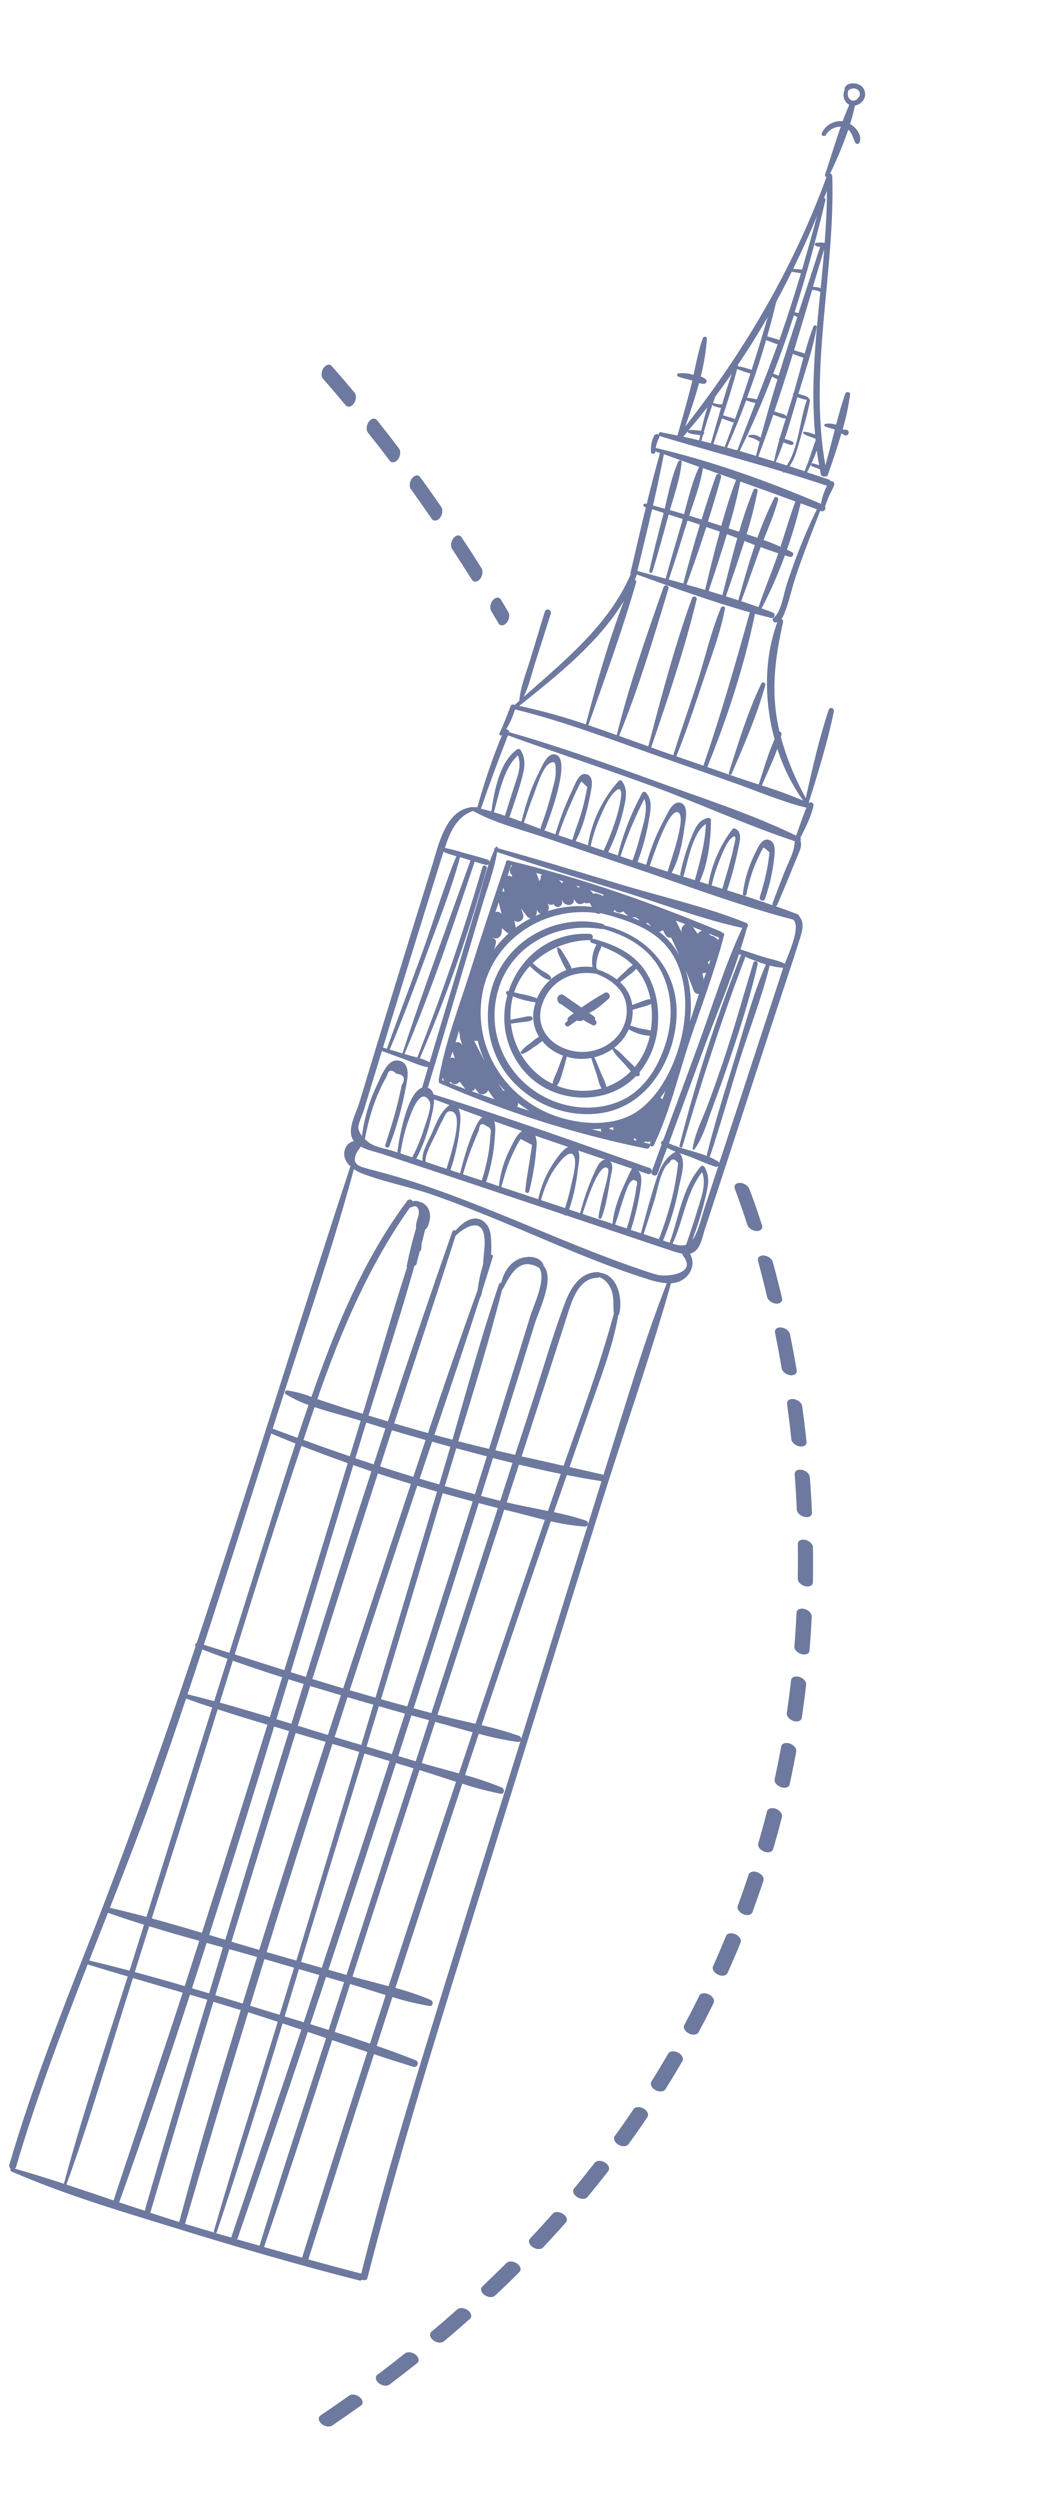 <?xml version="1.0" encoding="UTF-8"?> <svg xmlns="http://www.w3.org/2000/svg" width="227" height="545" viewBox="0 0 227 545" fill="none"> <path d="M166.873 149.383C166.913 149.265 166.904 149.135 166.848 149.023C166.793 148.911 166.695 148.825 166.576 148.785C166.458 148.745 166.328 148.754 166.216 148.809C166.104 148.865 166.018 148.963 165.978 149.081C163.064 155.155 160.961 162.032 158.933 168.458C158.905 168.541 158.911 168.633 158.951 168.712C158.99 168.791 159.059 168.851 159.143 168.878C159.227 168.906 159.318 168.9 159.397 168.86C159.476 168.821 159.536 168.752 159.564 168.668C162.209 162.474 165.099 155.9 166.873 149.383Z" fill="#6E799F"></path> <path d="M168.853 186.803C168.968 185.641 169.167 183.619 167.736 183.108C166.123 182.529 165.214 184.89 164.703 185.906C163.286 188.702 162.363 191.722 161.975 194.832C161.898 195.292 162.67 195.422 162.761 194.964C163.08 193.299 163.515 191.657 164.061 190.051C164.317 189.319 164.596 188.6 164.897 187.895C164.886 187.964 166.248 184.814 166.571 184.75L167.79 185.788C167.745 186.253 167.691 186.716 167.622 187.177C167.488 188.199 167.321 189.22 167.108 190.229C166.729 192.055 166.205 193.824 165.668 195.605C165.634 195.751 165.655 195.903 165.728 196.033C165.8 196.164 165.919 196.262 166.061 196.309C166.202 196.356 166.356 196.348 166.492 196.287C166.628 196.226 166.737 196.117 166.796 195.98C167.833 193.011 168.523 189.931 168.853 186.803Z" fill="#6E799F"></path> <path d="M104.97 411.95C113.819 383.473 122.604 354.979 131.534 326.525C136.438 310.937 141.882 295.46 146.331 279.739C147.567 279.707 148.747 279.219 149.644 278.369C151.087 276.953 151.446 274.962 150.454 273.306C151.089 273.148 151.652 272.777 152.049 272.256C152.963 271.12 153.275 269.244 153.722 267.935C154.408 265.845 155.093 263.755 155.776 261.664C157.216 257.271 158.674 252.88 160.091 248.478C163.218 238.84 166.366 229.209 169.534 219.585C171.111 214.775 172.733 209.972 174.261 205.14C174.828 203.345 175.595 201.229 174.3 199.773C174.278 199.657 174.226 199.55 174.149 199.461C174.071 199.372 173.972 199.306 173.86 199.269C172.292 198.674 170.715 198.105 169.131 197.55C169.211 197.529 169.285 197.49 169.347 197.436C169.41 197.382 169.459 197.314 169.491 197.237C170.936 193.903 172.308 190.533 173.673 187.166C174.184 185.905 175.02 184.477 174.54 183.229C174.596 183.141 174.624 183.037 174.62 182.933C174.616 182.828 174.579 182.727 174.516 182.644C175.648 180.471 176.862 178.058 177.38 175.687C177.419 175.557 177.414 175.418 177.365 175.291C177.317 175.164 177.227 175.056 177.111 174.986C176.995 174.915 176.859 174.884 176.724 174.899C176.589 174.914 176.462 174.973 176.364 175.067L176.337 175.063C176.337 175.063 176.342 175.03 176.345 175.012C178.363 168.508 180.465 161.783 181.83 155.108C181.981 154.382 180.948 153.981 180.703 154.734C178.634 160.95 177.126 167.544 175.71 173.96C173.362 169.758 171.535 165.285 170.269 160.642C170.303 160.439 170.374 160.243 170.417 160.043C170.428 159.978 170.426 159.911 170.41 159.848C170.394 159.784 170.364 159.724 170.323 159.673C170.282 159.621 170.231 159.579 170.173 159.549C170.114 159.518 170.05 159.501 169.984 159.497C169.732 158.415 169.505 157.323 169.334 156.202C168.247 149.081 169.207 142.569 170.752 135.646C170.787 135.505 170.771 135.357 170.706 135.227C170.641 135.097 170.532 134.995 170.398 134.939C170.696 134.516 170.933 134.053 171.102 133.564C172.104 131.072 172.653 128.291 173.503 125.74C175.121 120.876 177.013 116.128 178.858 111.349L179.066 111.431C179.199 111.476 179.342 111.479 179.477 111.441C179.612 111.404 179.732 111.326 179.823 111.219C179.913 111.112 179.969 110.981 179.984 110.841C179.998 110.702 179.971 110.562 179.905 110.438C180.167 109.721 180.408 108.996 180.711 108.291C181.082 107.408 181.605 106.603 181.906 105.714C181.942 105.608 181.949 105.494 181.925 105.385C181.901 105.275 181.848 105.174 181.772 105.093C181.695 105.011 181.598 104.952 181.49 104.922C181.382 104.892 181.268 104.892 181.16 104.922C181.124 104.832 181.069 104.75 180.999 104.684C180.929 104.617 180.844 104.567 180.753 104.536C179.17 104 177.569 103.485 175.975 102.961C176.815 101.432 177.528 99.837 178.107 98.192C178.241 99.264 178.415 100.338 178.627 101.413L177.306 101.011C177.219 100.984 177.125 100.993 177.044 101.034C176.963 101.075 176.901 101.147 176.872 101.233C176.843 101.319 176.848 101.413 176.887 101.495C176.926 101.577 176.996 101.641 177.081 101.673L178.416 102.162L178.784 102.305C178.853 102.656 178.911 103.011 178.989 103.365C179.006 103.452 179.041 103.535 179.093 103.608C179.144 103.68 179.211 103.741 179.288 103.786C179.365 103.831 179.451 103.858 179.54 103.867C179.628 103.876 179.718 103.866 179.802 103.837C179.871 103.87 179.946 103.887 180.022 103.888C180.098 103.889 180.173 103.874 180.243 103.843C180.312 103.812 180.374 103.766 180.424 103.709C180.474 103.652 180.511 103.584 180.533 103.511C181.53 100.598 182.589 97.563 183.47 94.493C183.682 94.579 183.882 94.692 184.066 94.829C184.154 94.888 184.255 94.924 184.36 94.934C184.466 94.944 184.572 94.928 184.669 94.887C184.767 94.846 184.853 94.782 184.92 94.7C184.987 94.618 185.032 94.521 185.053 94.418C185.073 94.314 185.068 94.207 185.037 94.106C185.006 94.005 184.951 93.913 184.876 93.838C184.801 93.763 184.709 93.708 184.608 93.678C184.506 93.647 184.399 93.642 184.296 93.663C184.116 93.688 183.933 93.657 183.772 93.575C183.786 93.533 183.793 93.49 183.793 93.446C184.501 91.014 185.029 88.532 185.37 86.022C185.447 85.402 184.507 85.253 184.313 85.82C183.554 88.022 182.919 90.278 182.315 92.573C181.562 92.327 180.762 92.267 179.981 92.397C179.917 92.413 179.859 92.45 179.817 92.501C179.775 92.552 179.75 92.616 179.746 92.682C179.743 92.748 179.76 92.814 179.796 92.87C179.832 92.925 179.885 92.968 179.947 92.992C180.471 93.193 181.011 93.298 181.544 93.473C181.709 93.529 181.873 93.595 182.032 93.664C181.357 96.263 180.714 98.873 179.974 101.446C176.297 80.49 182.123 59.434 181.487 38.413C181.484 38.277 181.437 38.146 181.352 38.039C181.268 37.931 181.151 37.855 181.02 37.82C182.526 34.72 183.851 31.537 184.989 28.285C185.816 28.991 185.999 30.062 186.498 31.11C186.551 31.194 186.625 31.263 186.714 31.308C186.802 31.352 186.901 31.372 187 31.364C187.099 31.357 187.194 31.322 187.274 31.264C187.355 31.206 187.418 31.127 187.456 31.035C187.998 29.505 186.785 27.869 185.382 27.018C185.796 25.704 186.143 24.369 186.42 23.02C187.011 22.923 187.552 22.629 187.955 22.187C188.197 21.948 188.385 21.66 188.505 21.342C188.624 21.023 188.672 20.683 188.646 20.344C188.62 20.005 188.52 19.675 188.353 19.379C188.186 19.083 187.956 18.827 187.68 18.629C186.696 17.962 184.626 17.878 184.173 19.219C184.139 19.332 184.148 19.454 184.2 19.56C183.994 19.97 183.902 20.43 183.937 20.889C183.971 21.347 184.129 21.788 184.395 22.163C184.598 22.454 184.87 22.688 185.188 22.845C184.674 24.011 184.199 25.207 183.748 26.426C182.812 26.333 181.87 26.534 181.053 27C180.236 27.466 179.585 28.175 179.188 29.027C178.951 29.512 179.764 29.904 180.062 29.449C180.397 28.881 180.877 28.411 181.453 28.089C182.029 27.767 182.68 27.603 183.339 27.614C182.115 31.066 181.061 34.632 179.926 38.028C179.903 38.084 179.892 38.146 179.895 38.207C179.897 38.268 179.913 38.328 179.941 38.383C179.969 38.438 180.009 38.486 180.057 38.523C180.106 38.561 180.162 38.588 180.222 38.602C173.017 58.33 162.373 76.485 149.426 92.963C150.495 89.924 151.581 86.709 152.438 83.498C152.776 83.614 153.13 83.673 153.486 83.675C153.932 83.665 154.315 83.105 153.941 82.74C153.614 82.436 153.223 82.209 152.796 82.074C153.494 79.377 153.95 76.623 154.16 73.844C154.154 73.739 154.112 73.638 154.041 73.56C153.971 73.481 153.876 73.429 153.772 73.411C153.668 73.394 153.561 73.412 153.468 73.463C153.376 73.514 153.304 73.596 153.263 73.693C152.36 76.249 151.817 78.993 151.244 81.695L150.991 81.652C149.986 81.363 148.934 81.277 147.896 81.4C147.822 81.417 147.756 81.458 147.708 81.516C147.659 81.573 147.631 81.645 147.627 81.721C147.622 81.796 147.643 81.871 147.685 81.934C147.726 81.996 147.787 82.044 147.858 82.069C148.785 82.49 149.827 82.618 150.797 82.919L150.962 82.975C150.846 83.495 150.726 84.013 150.592 84.525C149.71 88.02 148.688 91.477 147.73 94.95C146.52 94.694 145.315 94.444 144.106 94.217C143.77 94.16 143.588 94.484 143.639 94.771C143.558 94.711 143.465 94.669 143.366 94.649C143.268 94.628 143.166 94.63 143.068 94.653C142.97 94.676 142.878 94.72 142.799 94.782C142.72 94.845 142.655 94.924 142.61 95.014C142.108 96.082 141.878 97.257 141.939 98.436C141.932 98.563 141.976 98.688 142.061 98.783C142.146 98.878 142.265 98.935 142.392 98.942C142.52 98.95 142.645 98.906 142.74 98.821C142.835 98.736 142.892 98.616 142.899 98.489C142.905 98.452 142.911 98.42 142.916 98.388L143.919 98.746C142.883 102.428 141.927 106.138 141.016 109.86L140.758 109.792C140.666 109.767 140.567 109.778 140.483 109.823C140.398 109.868 140.335 109.944 140.305 110.035C140.275 110.126 140.281 110.225 140.322 110.312C140.363 110.398 140.436 110.466 140.525 110.5L140.835 110.599C139.682 115.339 138.591 120.104 137.489 124.847C137.461 124.976 137.47 125.11 137.513 125.234C132.76 136.249 123.064 144.067 114.209 151.909C115.363 149.49 115.989 146.703 116.789 144.196C117.899 140.721 119.019 137.246 120.107 133.762C120.367 132.918 119.066 132.476 118.801 133.325C117.74 136.814 116.678 140.312 115.617 143.805C114.743 146.692 113.473 149.744 113.231 152.775L112.201 153.698C112.131 153.643 112.048 153.605 111.96 153.588C111.872 153.572 111.781 153.576 111.695 153.602C111.609 153.628 111.53 153.674 111.466 153.737C111.402 153.799 111.353 153.876 111.325 153.962C110.564 155.955 109.844 157.899 108.917 159.837C108.761 160.174 109.165 160.413 109.45 160.295C107.346 165.408 105.559 170.645 104.099 175.978C103.718 175.943 103.334 175.94 102.952 175.969L102.727 175.931C102.685 175.923 102.641 175.927 102.601 175.943C102.56 175.959 102.525 175.986 102.499 176.02C97.114 176.847 95.576 184.348 94.202 188.801C91.583 197.181 88.983 205.575 86.4 213.981C83.686 222.796 80.996 231.62 78.329 240.453C77.677 242.617 75.796 245.868 76.793 248.139C76.892 248.355 77.017 248.559 77.164 248.745C76.702 248.848 76.276 249.072 75.93 249.396C75.585 249.719 75.333 250.129 75.2 250.583C74.749 252.053 75.387 253.314 76.403 254.269C65.021 288.809 54.425 323.647 42.886 358.16C42.813 358.187 42.747 358.229 42.693 358.285C42.639 358.341 42.598 358.408 42.574 358.482C42.55 358.555 42.543 358.634 42.553 358.711C42.563 358.788 42.591 358.861 42.634 358.926C36.239 378.057 29.572 397.039 22.347 415.851C22.288 415.93 22.251 416.023 22.24 416.121C21.218 418.785 20.188 421.431 19.149 424.06C12.916 439.821 6.798 455.629 2.033 471.902C1.985 472.055 1.988 472.22 2.042 472.372C2.096 472.523 2.197 472.653 2.331 472.742C2.293 472.792 2.267 472.85 2.255 472.912C2.242 472.974 2.245 473.038 2.262 473.099C2.278 473.16 2.309 473.216 2.351 473.263C2.393 473.311 2.445 473.347 2.504 473.371C14.599 478.641 27.513 482.387 40.101 486.27C52.689 490.154 65.497 493.858 78.336 497.122C78.458 497.155 78.586 497.155 78.708 497.124C78.83 497.092 78.942 497.029 79.033 496.942C79.125 497.011 79.233 497.056 79.347 497.073C79.461 497.09 79.578 497.079 79.686 497.04C79.795 497.001 79.892 496.936 79.969 496.851C80.046 496.765 80.102 496.662 80.129 496.55C87.429 468.067 96.257 440.02 104.97 411.95ZM118.548 363.347C116.914 368.607 115.275 373.867 113.63 379.126C113.647 378.972 113.613 378.818 113.532 378.686C113.452 378.554 113.33 378.453 113.185 378.399C110.508 377.484 107.785 376.709 105.026 376.079C109.987 361.243 115.014 346.424 120.107 331.623C122.551 332.208 125.038 332.597 127.544 332.786C127.703 332.79 127.858 332.737 127.981 332.637C128.104 332.537 128.189 332.397 128.218 332.241C128.248 332.084 128.221 331.923 128.143 331.785C128.065 331.646 127.94 331.54 127.791 331.485C125.495 330.731 123.156 330.113 120.787 329.634L120.843 329.473C121.754 326.829 122.672 324.186 123.597 321.544C126.112 322.043 128.634 322.501 131.162 322.894C126.922 336.371 122.718 349.855 118.548 363.347ZM44.452 358.547C49.447 343.23 54.259 327.853 59.138 312.503C60.903 313.25 62.671 313.977 64.442 314.682C61.459 323.721 58.655 332.819 55.793 341.893C53.862 348.024 51.934 354.158 50.008 360.296C48.163 359.708 46.311 359.125 44.452 358.547ZM49.606 361.613C48.639 364.682 47.671 367.758 46.704 370.841C44.77 370.316 42.831 369.817 40.889 369.341C41.975 366.09 43.051 362.838 44.116 359.587C45.939 360.281 47.768 360.957 49.602 361.612L49.606 361.613ZM34.518 387.966C36.587 382.083 38.606 376.187 40.575 370.281C42.464 370.958 44.361 371.612 46.265 372.241C41.48 387.441 36.702 402.651 31.932 417.872C29.288 417.162 26.635 416.501 23.972 415.888C27.617 406.625 31.212 397.348 34.518 387.966ZM65.732 315.192C69.074 316.505 72.436 317.76 75.816 318.957C72.745 329.029 69.671 339.097 66.591 349.162C65.066 354.138 63.535 359.112 61.998 364.084L51.186 360.65C55.911 345.453 60.673 330.267 65.732 315.192ZM78.34 309.618L78.641 309.711C77.855 312.296 77.061 314.88 76.276 317.465C72.891 316.309 69.523 315.12 66.171 313.9C66.975 311.517 67.774 309.128 68.591 306.746C71.859 307.855 75.323 308.67 78.34 309.618ZM69.195 304.986C74.343 290.257 80.373 275.955 89.424 263.189C89.478 263.209 89.536 263.217 89.594 263.211C89.651 263.205 89.707 263.186 89.756 263.155C90.004 263.015 90.285 262.944 90.57 262.952L90.643 262.964C91.333 263.246 91.397 264.102 91.29 264.736C91.126 265.711 90.561 266.707 90.745 267.688C89.937 270.388 89.258 273.131 88.706 275.918C88.683 276.042 88.698 276.169 88.749 276.284C85.41 286.592 82.505 297.044 79.353 307.364L79.099 308.2L78.838 308.118C75.938 307.237 73.051 306.278 70.169 305.32C69.847 305.214 69.53 305.104 69.209 304.988L69.195 304.986ZM89.6 323.486C86.125 333.927 82.687 344.378 79.216 354.82C77.746 359.229 76.284 363.641 74.831 368.056C72.591 367.385 70.355 366.705 68.124 366.014C72.819 351.051 77.577 336.115 82.399 321.205C84.8 321.99 87.205 322.752 89.614 323.489L89.6 323.486ZM82.894 319.672C83.364 318.224 83.826 316.776 84.297 315.328C84.678 314.148 85.064 312.969 85.455 311.79C87.901 312.517 90.349 313.226 92.801 313.916C91.901 316.6 91.006 319.276 90.115 321.942C87.713 321.204 85.31 320.448 82.907 319.674L82.894 319.672ZM74.338 369.551C73.379 372.438 72.421 375.32 71.499 378.213L64.947 376.202C65.846 373.313 66.747 370.426 67.649 367.541C69.884 368.226 72.118 368.897 74.352 369.554L74.338 369.551ZM71.009 379.714C66.076 394.798 61.248 409.914 56.525 425.065C54.512 424.48 52.497 423.883 50.479 423.275C55.101 408.111 59.763 392.949 64.467 377.789C66.653 378.429 68.838 379.071 71.023 379.717L71.009 379.714ZM93.325 312.402C90.863 311.717 88.409 311.012 85.964 310.288C90.432 296.645 94.971 283.028 99.359 269.357C99.398 269.342 99.434 269.319 99.464 269.29C101.158 267.652 104.819 265.39 105.545 269.218C105.949 271.365 105.388 273.487 105.346 275.617C104.787 277.448 104.386 279.323 104.146 281.223C100.413 291.568 96.831 301.972 93.325 312.402ZM49.12 422.867L45.618 421.804C50.449 406.707 55.169 391.57 59.777 376.394L63.032 377.354C58.341 392.519 53.704 407.69 49.12 422.867ZM60.278 374.768C61.164 371.867 62.046 368.969 62.924 366.073L66.216 367.101C65.313 369.987 64.425 372.877 63.532 375.765L60.278 374.768ZM63.394 364.522C67.961 349.475 72.51 334.427 77.04 319.38C78.352 319.838 79.668 320.288 80.986 320.73C76.12 335.639 71.357 350.581 66.698 365.556L63.394 364.522ZM44.032 421.343C40.396 420.258 36.752 419.195 33.096 418.196C35.916 409.314 38.734 400.429 41.548 391.542C43.554 385.245 45.528 378.935 47.469 372.614C51.052 373.79 54.688 374.899 58.316 375.978C53.624 391.124 48.863 406.246 44.032 421.343ZM77.493 317.897C78.005 316.203 78.519 314.509 79.034 312.816C79.309 311.917 79.588 311.019 79.867 310.121C81.254 310.553 82.648 310.977 84.038 311.395C83.177 314.006 82.33 316.623 81.479 319.235C80.153 318.781 78.824 318.335 77.493 317.897ZM61.529 365.63C60.635 368.528 59.73 371.429 58.835 374.326C55.209 373.243 51.577 372.158 47.928 371.151C48.875 368.113 49.821 365.071 50.766 362.026C54.328 363.287 57.915 364.489 61.529 365.63ZM32.533 419.916C36.155 421.023 39.795 422.085 43.455 423.085C42.412 426.337 41.367 429.584 40.32 432.826C40.312 432.872 40.305 432.918 40.274 432.96C36.663 431.898 33.035 430.876 29.391 429.893C30.443 426.567 31.49 423.241 32.533 419.916ZM45.048 423.532L48.601 424.519C47.608 427.849 46.606 431.187 45.595 434.533L41.867 433.432C42.94 430.134 44.006 426.835 45.066 423.536L45.048 423.532ZM49.983 424.903C52.006 425.461 54.045 426.036 56.043 426.604C54.994 429.988 53.951 433.371 52.915 436.754C50.929 436.145 48.94 435.541 46.949 434.94C47.98 431.598 48.984 428.251 50.001 424.906L49.983 424.903ZM112.36 297.466C110.464 303.593 108.558 309.718 106.64 315.842C104.398 315.313 102.161 314.761 99.929 314.186C103.276 303.242 106.673 292.283 109.473 281.218C109.521 281.185 109.561 281.142 109.589 281.091C110.426 279.573 111.238 277.81 112.54 276.621C114.132 275.169 115.808 275.375 117.53 276.346C119.272 278.601 116.329 284.651 115.705 286.673C114.6 290.274 113.491 293.873 112.378 297.469L112.36 297.466ZM78.111 370.665C79.21 370.987 80.312 371.291 81.412 371.608C80.541 374.533 79.663 377.462 78.778 380.395L74.728 379.188L72.974 378.656C73.906 375.76 74.841 372.866 75.779 369.974L78.111 370.665ZM76.265 368.463C81.103 353.587 86.009 338.731 90.982 323.894C91.72 324.117 92.461 324.346 93.2 324.561C93.939 324.775 94.597 324.966 95.296 325.164C91.784 336.92 88.27 348.678 84.754 360.436L81.869 370.074C80.579 369.705 79.283 369.35 77.994 368.948L76.265 368.463ZM74.867 380.856L78.324 381.911C73.783 397.082 69.213 412.244 64.615 427.397L58.466 425.633L58.137 425.539C62.841 410.37 67.626 395.241 72.49 380.153L74.867 380.856ZM79.472 382.251L84.959 383.908C80.079 398.953 75.146 413.976 70.157 428.978L65.649 427.684C67.792 420.578 69.945 413.476 72.108 406.38C74.577 398.346 77.031 390.304 79.471 382.255L79.472 382.251ZM79.935 380.736C80.826 377.805 81.718 374.875 82.612 371.947C84.51 372.489 86.408 373.031 88.31 373.555C87.36 376.502 86.407 379.445 85.452 382.384L79.935 380.736ZM83.095 370.398C87.575 355.61 92.008 340.807 96.395 325.988C96.423 325.822 96.493 325.664 96.538 325.506C98.713 326.121 100.888 326.719 103.065 327.3C99.747 337.851 96.395 348.394 93.01 358.93C91.614 363.289 90.212 367.643 88.805 371.994C86.893 371.483 84.984 370.958 83.077 370.419L83.095 370.398ZM97.005 323.94C97.826 321.198 98.655 318.457 99.492 315.715C101.708 316.309 103.931 316.898 106.161 317.481L106.072 317.755C105.242 320.412 104.397 323.073 103.561 325.73C101.359 325.167 99.168 324.577 96.988 323.961L97.005 323.94ZM96.694 320.513L95.779 323.587L93.11 322.82L91.514 322.339C91.832 321.387 92.149 320.437 92.467 319.489C93.049 317.753 93.635 316.016 94.224 314.279C94.972 314.49 95.721 314.701 96.481 314.905L98.213 315.372C97.702 317.091 97.19 318.812 96.676 320.534L96.694 320.513ZM57.667 427.067L58.568 427.328L64.118 428.943C63.075 432.369 62.026 435.792 60.97 439.212L54.88 437.35L54.539 437.245C55.58 433.853 56.622 430.461 57.667 427.067ZM65.191 429.252L69.638 430.545C68.503 433.973 67.377 437.399 66.23 440.84L62.074 439.564C63.123 436.123 64.162 432.686 65.191 429.252ZM92.531 386.204C94.824 386.898 97.127 387.674 99.444 388.423C94.481 403.256 89.578 418.105 84.736 432.97C82.094 432.265 79.441 431.605 76.871 430.898C79.529 422.603 82.206 414.314 84.903 406.031C87.094 399.314 89.281 392.593 91.467 385.869L92.531 386.204ZM91.972 384.329C92.942 381.341 93.918 378.355 94.9 375.37L95.663 375.579C98.106 376.226 100.579 376.95 103.068 377.634C102.064 380.616 101.065 383.599 100.071 386.582C97.354 385.822 94.637 385.118 91.972 384.329ZM107.185 365.374C106.011 368.84 104.844 372.306 103.684 375.772C100.955 375.137 98.22 374.54 95.55 373.839L95.398 373.814C100.249 358.899 105.1 343.991 109.952 329.089L110.791 329.297C113.398 329.93 116.091 330.663 118.799 331.336C114.895 342.67 111.023 354.016 107.185 365.374ZM110.487 327.511C111.086 325.659 111.688 323.808 112.292 321.96L113.171 319.272C116.2 320 119.237 320.686 122.28 321.308C121.882 322.436 121.484 323.565 121.095 324.695C120.553 326.258 120.024 327.823 119.482 329.386C116.454 328.758 113.41 328.202 110.487 327.511ZM113.752 317.479L120.028 298.125C121.253 294.361 122.451 290.588 123.663 286.818C124.685 283.559 126.141 278.615 130.328 278.536C130.461 278.533 130.59 278.485 130.691 278.398C132.15 278.914 133.15 280.41 133.522 281.881C133.893 283.352 133.648 284.861 133.861 286.348C130.809 297.588 126.771 308.538 122.888 319.524C119.837 318.836 116.788 318.166 113.733 317.476L113.752 317.479ZM75.549 430.524L71.615 429.389C76.59 414.391 81.502 399.371 86.353 384.327L90.153 385.478C85.284 400.496 80.416 415.512 75.549 430.524ZM86.846 382.803L89.701 373.941L93.555 374.992C92.588 377.98 91.62 380.967 90.65 383.955L86.846 382.803ZM90.198 372.394C94.976 357.499 99.71 342.593 104.401 327.677C105.786 328.036 107.173 328.391 108.56 328.741C106.22 335.953 103.878 343.164 101.535 350.376C99.046 358.063 96.553 365.75 94.058 373.437L90.198 372.394ZM104.897 326.106C105.764 323.353 106.631 320.601 107.498 317.848C108.912 318.209 110.33 318.563 111.752 318.91L109.071 327.169C107.68 326.821 106.289 326.467 104.897 326.106ZM71.093 430.969L75.032 432.106C74.241 434.559 73.447 437.01 72.649 439.46C72.317 440.477 71.99 441.494 71.662 442.512C70.316 442.087 69.001 441.671 67.668 441.258C68.811 437.82 69.953 434.391 71.093 430.969ZM76.355 432.503C78.906 433.24 81.496 434.107 84.105 434.92C82.959 438.448 81.817 441.973 80.678 445.496C78.129 444.616 75.568 443.765 72.993 442.944C74.113 439.459 75.234 435.979 76.355 432.503ZM153.515 263.694C152.978 265.338 152.571 267.136 151.87 268.719C151.635 269.281 151.331 269.811 150.966 270.297C152.157 267.167 153.14 263.962 153.906 260.702C154.444 258.486 154.847 256.432 153.618 254.387C153.474 254.15 153.082 253.98 152.855 254.234C148.762 258.89 148.074 265.244 146.021 270.896L144.588 270.423C146.157 266.646 147.326 262.715 148.076 258.694C148.466 256.633 149.721 253.196 148.191 251.369C148.681 251.546 149.176 251.719 149.677 251.889C151.822 252.623 153.859 253.661 156.012 254.346C156.12 254.38 156.235 254.384 156.345 254.357C156.455 254.331 156.556 254.275 156.637 254.196C155.599 257.364 154.559 260.53 153.515 263.694ZM153.088 255.512C154.16 258.126 152.741 261.527 152.002 264.063C151.287 266.509 150.43 268.902 149.621 271.323C148.86 271.601 147.958 271.515 146.812 271.161L146.665 271.137C149.064 265.959 149.575 260.095 153.088 255.512ZM139.751 268.837L137.566 268.115C138.577 264.992 139.31 261.787 139.757 258.535C139.908 257.36 139.947 256.029 139.18 255.229L141.223 255.918C141.396 255.976 141.584 255.963 141.748 255.882C141.911 255.801 142.035 255.658 142.093 255.486C142.15 255.313 142.137 255.125 142.056 254.962C141.975 254.799 141.833 254.675 141.66 254.617C126.048 249.098 110.343 243.489 94.518 238.563C94.458 238.246 94.319 237.948 94.113 237.699C93.907 237.449 93.641 237.256 93.341 237.136L93.29 237.128C95.945 228.439 98.488 219.713 101.085 211.006C102.409 206.569 103.737 202.137 105.043 197.697C106.173 193.795 107.767 189.777 108.391 185.737C117.23 188.706 126.162 191.397 135.077 194.138C143.903 196.844 152.835 200.325 161.86 202.275C157.958 210.649 155.217 219.739 152.032 228.4C149.544 235.164 147.056 241.929 144.567 248.693C144.477 248.699 144.39 248.73 144.317 248.784C144.245 248.838 144.189 248.912 144.158 248.997C144.127 249.082 144.121 249.174 144.141 249.262C144.161 249.351 144.207 249.431 144.272 249.494C143.553 251.462 142.824 253.428 142.109 255.401C141.815 256.221 143.091 256.644 143.393 255.83C144.09 253.967 144.774 252.093 145.467 250.229C146.073 250.543 146.696 250.824 147.334 251.069C145.014 252.327 143.975 254.482 143.171 256.922C141.891 260.818 140.839 264.847 139.751 268.837ZM135.756 261.888C136.138 260.799 137.15 256.924 138.313 257.262C139.292 257.535 138.88 258.071 138.749 258.966C138.569 260.202 138.332 261.438 138.06 262.631C137.676 264.376 137.194 266.086 136.675 267.794L134.119 266.948C134.773 265.309 135.169 263.547 135.758 261.874L135.756 261.888ZM133.56 266.788L127.028 264.628C127.492 263.137 128 261.663 128.54 260.199C128.774 259.596 131.073 253.187 132.575 254.735C133.018 255.193 131.618 259.938 131.52 260.409C131.173 262.047 130.717 263.662 130.503 265.323C130.436 265.722 131.054 265.812 131.192 265.439C132.216 262.672 132.647 259.611 133.136 256.706C133.304 255.714 133.934 253.967 133.058 253.158L137.826 254.765C137.757 254.822 137.702 254.893 137.663 254.973C135.945 258.493 133.91 262.749 133.562 266.774L133.56 266.788ZM126.504 264.455L124.101 263.658C125.061 260.816 125.704 257.876 126.017 254.892C126.122 253.965 126.601 251.989 126.091 250.807L131.949 252.787C130.888 252.882 130.238 254.275 129.841 255.116C128.44 258.113 127.324 261.235 126.507 264.441L126.504 264.455ZM117.37 261.418L109.312 258.751C109.806 257.081 110.227 255.398 110.847 253.764C111.226 252.755 111.661 251.768 112.149 250.807C112.295 250.529 113.277 248.402 113.594 248.319L116.017 249.592C115.944 250.024 115.902 250.466 115.83 250.898C115.686 251.753 115.542 252.603 115.426 253.462C115.106 255.502 114.698 257.555 114.55 259.615C114.519 260.082 115.261 260.249 115.382 259.755C116.229 256.436 116.776 253.049 117.016 249.633C117.069 248.933 116.968 248.231 116.721 247.574C119.114 248.403 121.506 249.212 123.902 250.027C122.822 250.521 121.883 251.856 121.339 252.587C119.4 255.213 118.046 258.224 117.37 261.418ZM108.815 258.587L106.011 257.642C107.061 254.495 107.698 251.224 107.906 247.913C107.955 247.09 108.158 245.545 107.792 244.439C109.802 245.156 111.806 245.858 113.833 246.563C112.621 247.304 111.853 249.226 111.323 250.242C109.959 252.837 109.102 255.668 108.797 258.584L108.815 258.587ZM100.342 255.779L98.225 255.077C99.263 252.05 99.95 248.913 100.272 245.729C100.431 244.286 100.55 242.879 99.983 241.639C101.71 242.277 103.437 242.907 105.166 243.529C104.642 243.996 104.223 244.57 103.937 245.212C102.276 248.453 101.218 252.236 100.324 255.776L100.342 255.779ZM92.17 253.06L90.778 252.599C92.283 249.71 93.389 246.631 94.064 243.445C94.399 242.204 94.601 240.931 94.666 239.647L98.002 240.89C96.021 242.352 95.102 244.858 94.151 247.08C93.563 248.441 91.876 251.186 92.152 253.057L92.17 253.06ZM94.979 247.356C95.451 246.292 95.938 245.226 96.498 244.205C97.058 243.183 97.37 241.832 98.7 242.354C101.182 243.33 97.955 252.725 97.362 254.785L95.034 254.015L92.796 253.269C92.682 251.454 94.323 248.782 94.961 247.353L94.979 247.356ZM102.877 250.185C103.176 249.394 103.489 248.601 103.819 247.82C104.012 247.347 104.214 246.88 104.42 246.414C104.54 245.013 105.076 244.692 106.028 245.451C107.378 246.024 106.999 246.593 106.915 247.874C106.848 248.888 106.744 249.901 106.593 250.906C106.253 253.088 105.732 255.239 105.037 257.336C103.696 256.883 102.311 256.432 100.951 255.981C101.517 254.025 102.138 252.102 102.859 250.182L102.877 250.185ZM120.42 255.603C120.994 254.608 124.447 249.457 125.288 252.35C125.743 253.91 124.801 257.117 124.485 258.628C124.144 260.222 123.721 261.798 123.217 263.348L117.975 261.614C118.533 259.517 119.348 257.497 120.402 255.6L120.42 255.603ZM88.95 244.629C89.34 243.49 91.59 236.392 93.676 240.113C94.287 241.199 92.855 244.701 92.493 245.926C91.825 248.121 90.956 250.25 89.895 252.284L87.319 251.42C87.328 251.391 87.334 251.36 87.334 251.328C87.681 249.061 88.215 246.825 88.928 244.645L88.95 244.629ZM106.158 189.34C106.335 188.713 105.374 188.386 105.196 189.018C101.095 203.091 96.314 216.885 90.993 230.535C90.28 230.339 89.558 230.161 88.87 229.955L88.205 229.749C93.97 216.069 98.823 201.91 103.504 187.839C104.314 188.085 105.128 188.33 105.942 188.548C106.053 188.582 106.171 188.582 106.282 188.55C106.393 188.517 106.493 188.453 106.568 188.365C105.555 191.295 104.836 194.383 103.954 197.287C102.612 201.716 101.297 206.155 99.973 210.592C97.883 217.584 95.757 224.565 93.684 231.565C93.007 231.201 92.291 230.911 91.552 230.7C97.344 217.265 102.217 203.452 106.137 189.356L106.158 189.34ZM87.752 229.635L84.978 228.794C87.847 221.975 90.442 215.04 92.979 208.095C95.515 201.149 98.341 194.167 100.265 187.038C100.287 186.981 100.297 186.92 100.295 186.859L100.456 186.886L102.592 187.558C97.6 201.566 92.365 215.52 87.752 229.635ZM148.173 249.707C148.07 250.12 148.685 250.342 148.808 249.918C152.871 236.074 157.293 222.367 162.43 208.879C162.471 208.771 162.471 208.651 162.429 208.544C163.934 209.197 165.471 209.771 167.036 210.265C166.996 210.308 166.964 210.357 166.94 210.409C164.128 216.973 162.266 224.126 160.172 230.948C158.077 237.769 155.86 244.726 154.139 251.719C154.114 251.812 154.124 251.911 154.167 251.998C151.46 250.927 148.506 250.453 145.855 249.241C148.369 242.437 150.874 235.632 153.369 228.828C155.899 221.943 158.827 215.03 161.154 208.007L161.718 208.249C161.651 208.276 161.591 208.317 161.541 208.369C161.491 208.42 161.452 208.482 161.426 208.549C156.135 221.972 151.708 235.719 148.173 249.707ZM146.03 253.42C146.46 252.478 147.072 252.526 147.868 253.564C147.778 254.405 147.665 255.246 147.539 256.08C147.261 257.923 146.892 259.752 146.444 261.538C145.687 264.45 144.759 267.314 143.666 270.116L140.353 269.019C141.176 266.521 141.968 264.007 142.76 261.499C143.341 259.617 144.152 254.498 146.016 253.418L146.03 253.42ZM156.565 253.191C155.957 252.813 155.321 252.481 154.663 252.199C154.711 252.177 154.754 252.144 154.789 252.104C154.823 252.063 154.849 252.015 154.863 251.964C157.122 245.123 159.077 238.174 161.224 231.295C163.37 224.417 166.058 217.638 167.791 210.69C167.809 210.619 167.811 210.546 167.799 210.474C168.774 210.74 169.773 210.908 170.782 210.976C169.551 214.73 168.321 218.483 167.093 222.236C164.903 228.935 162.709 235.632 160.513 242.329C159.285 246.064 158.059 249.796 156.835 253.525C156.815 253.454 156.781 253.388 156.734 253.331C156.688 253.273 156.631 253.226 156.565 253.191ZM171.116 189.949C170.224 192.266 169.315 194.58 168.463 196.913C168.433 196.983 168.421 197.06 168.428 197.136C168.435 197.213 168.461 197.286 168.503 197.35C165.208 196.204 161.879 195.123 158.54 194.069C158.563 194.038 158.581 194.005 158.595 193.969C159.639 190.817 160.482 187.602 161.119 184.342C161.393 182.999 161.788 181.44 160.383 180.659C160.268 180.588 160.13 180.563 159.998 180.59C159.865 180.617 159.747 180.693 159.669 180.804C157 184.325 155.214 188.436 154.464 192.791L152.587 192.206C154.428 188.125 154.982 183.266 155.04 178.88C155.046 178.796 155.032 178.711 155 178.633C154.968 178.555 154.919 178.485 154.856 178.429C154.793 178.373 154.718 178.332 154.637 178.309C154.555 178.286 154.47 178.282 154.387 178.297C152.781 178.655 151.998 179.743 151.319 181.193C149.988 184.178 148.986 187.299 148.332 190.501C148.315 190.575 148.318 190.652 148.341 190.724C148.364 190.796 148.405 190.86 148.462 190.91L146.463 190.29C148.036 187.322 148.788 183.871 149.227 180.562C149.389 179.35 150.338 175.711 148.503 175.042C146.758 174.403 145.693 177.078 145.106 178.151C143.305 181.38 141.907 184.818 140.943 188.386C140.925 188.43 140.917 188.477 140.919 188.524L139.021 187.897C140.142 184.945 140.974 181.891 141.503 178.778C141.856 176.682 142.375 174.501 140.874 172.778C140.82 172.719 140.754 172.672 140.679 172.642C140.605 172.612 140.525 172.599 140.445 172.604C140.365 172.609 140.287 172.633 140.218 172.672C140.148 172.711 140.088 172.766 140.042 172.832C137.718 177.085 135.94 181.614 134.751 186.313C134.738 186.368 134.739 186.425 134.756 186.479L132.614 185.754C134.199 182.596 135.376 179.25 136.117 175.796C136.54 173.816 136.881 171.988 135.628 170.278C135.577 170.221 135.513 170.176 135.441 170.146C135.37 170.117 135.293 170.104 135.215 170.109C135.138 170.114 135.063 170.136 134.996 170.174C134.928 170.211 134.87 170.264 134.826 170.327C131.325 174.242 129.023 179.081 128.195 184.268L125.515 183.344C127.236 180.145 128.106 176.384 128.797 172.842C128.995 171.666 129.601 169.334 127.948 168.795C126.295 168.257 125.482 170.804 124.96 171.884C123.405 175.097 122.117 178.434 121.11 181.859L120.252 181.568C119.711 181.383 119.164 181.182 118.612 180.98C118.681 180.953 118.743 180.911 118.795 180.858C118.846 180.805 118.885 180.741 118.91 180.671C119.626 178.802 125.119 164.49 120.742 164.438C119.132 164.427 118.071 167.329 117.507 168.406C115.753 171.774 114.647 175.453 113.682 179.105C112.792 178.775 111.948 178.453 111.078 178.146C112.113 175.121 113.202 172.048 113.988 168.957C114.475 167.05 114.607 165.281 113.555 163.558C113.518 163.485 113.464 163.422 113.398 163.373C113.333 163.323 113.257 163.29 113.176 163.274C113.096 163.258 113.013 163.261 112.934 163.281C112.854 163.302 112.781 163.34 112.718 163.393C108.88 166.145 107.779 172.486 107.138 176.877C106.389 176.666 105.634 176.463 104.873 176.297C106.721 170.937 108.693 165.598 110.765 160.314C121.202 164.062 131.763 167.528 142.164 171.346C152.566 175.164 162.782 179.887 173.292 183.373C173.304 185.573 171.879 187.998 171.132 189.938L171.116 189.949ZM157.535 193.753L155.178 193.011C155.585 191.225 156.128 189.472 156.804 187.769C157.353 186.444 158.436 183.436 159.691 182.523C160.946 181.61 160.039 184.217 159.906 184.979C159.743 185.949 159.441 186.928 159.195 187.879C158.691 189.808 158.079 191.699 157.548 193.618C157.543 193.659 157.544 193.701 157.551 193.742L157.535 193.753ZM153.928 179.647C153.726 183.928 152.652 187.779 151.52 191.861L148.862 191.035C148.928 191.023 148.989 190.992 149.037 190.945C149.086 190.899 149.119 190.839 149.133 190.773C149.84 188.227 151.114 181.229 153.928 179.647ZM145.566 190.007C144.261 189.598 142.957 189.184 141.654 188.766C141.681 188.73 141.704 188.691 141.721 188.65C142.41 186.743 145.716 176.496 147.759 177.048C149.964 177.647 146.115 188.038 145.587 189.939C145.581 189.948 145.584 189.986 145.58 190.009L145.566 190.007ZM137.908 187.544L137.662 187.465L135.274 186.656C135.315 186.617 135.346 186.569 135.364 186.515C136.727 182.269 138.445 178.144 140.5 174.185C141.451 176.312 140.174 179.934 139.722 181.777C139.228 183.731 138.627 185.658 137.922 187.547L137.908 187.544ZM131.649 185.426L128.794 184.473C129.188 182.689 129.723 180.94 130.394 179.241C131.109 177.495 132.824 173.232 134.586 172.173C136.487 171.042 134.708 177.227 134.397 178.285C133.65 180.683 132.74 183.028 131.674 185.303C131.662 185.343 131.657 185.385 131.658 185.428L131.649 185.426ZM126.8 170.36L128.06 171.579C127.916 172.434 127.744 173.284 127.55 174.13C127.355 174.976 127.129 175.898 126.882 176.773C126.286 178.88 125.432 180.895 124.833 182.992C124.819 183.03 124.812 183.071 124.812 183.112L121.761 182.063C122.356 180.358 122.977 178.662 123.674 176.993C124.04 176.11 124.443 175.232 124.828 174.352C124.694 174.613 126.56 170.409 126.81 170.361L126.8 170.36ZM117.933 180.719C116.714 180.268 115.484 179.796 114.244 179.327C114.93 177.278 115.593 175.221 116.39 173.214C117.065 171.508 118.245 167.335 119.875 166.386C121.421 165.484 121.134 167.33 121.176 168.425C121.21 169.711 120.52 171.844 120.186 173.182C119.552 175.602 118.793 177.987 117.913 180.328C117.889 180.392 117.879 180.46 117.884 180.527C117.889 180.595 117.909 180.661 117.942 180.72L117.933 180.719ZM110.107 177.827C109.306 177.555 108.504 177.297 107.702 177.062C108.842 173.1 109.741 167.571 112.923 164.671C113.851 166.855 112.831 169.259 112.135 171.424C111.44 173.59 110.762 175.678 110.107 177.827ZM169.51 163.236C170.784 167.27 172.682 171.08 175.137 174.525C172.189 173.276 169.18 172.175 166.122 171.229C167.21 168.643 168.546 165.933 169.512 163.227L169.51 163.236ZM168.909 161.197C167.443 164.287 166.521 167.822 165.431 171.009C163.751 170.461 162.07 169.922 160.426 169.357C158.362 168.645 156.301 167.92 154.238 167.204C158.592 156.509 162.309 145.108 164.637 133.789L165.047 133.905C165.081 133.944 165.125 133.971 165.175 133.984C165.224 133.997 165.276 133.994 165.324 133.975C166.26 134.227 167.196 134.475 168.131 134.708C168.284 134.748 168.446 134.728 168.585 134.653C168.724 134.577 168.829 134.452 168.879 134.303C168.93 134.153 168.921 133.99 168.856 133.846C168.791 133.702 168.674 133.588 168.528 133.527C167.72 133.216 166.901 132.918 166.082 132.619C168.029 128.889 169.724 125.034 171.155 121.077L172.233 121.386C172.807 121.54 173.327 120.696 172.728 120.383C172.359 120.188 171.984 120.002 171.603 119.82C172.772 116.507 173.771 113.137 174.595 109.723C175.774 110.158 176.953 110.593 178.132 111.028C176.42 114.513 174.887 118.083 173.541 121.725C172.804 123.69 172.113 125.67 171.468 127.666C170.871 129.498 170.326 133.518 168.706 134.658C168.101 135.081 168.779 135.909 169.382 135.666L169.515 135.608C166.611 143.361 166.587 152.705 168.906 161.187L168.909 161.197ZM153.337 148.374C155.043 143.241 157.12 137.981 158.097 132.635C158.186 132.106 157.397 132.044 157.21 132.485C155.049 137.651 153.788 143.313 152.083 148.635C150.378 153.958 148.471 159.242 146.807 164.633L143.843 163.6L142 162.925C145.601 152.378 149.291 141.534 151.905 130.703C151.941 130.573 151.926 130.433 151.863 130.314C151.8 130.194 151.693 130.104 151.565 130.061C151.437 130.018 151.297 130.026 151.174 130.084C151.052 130.141 150.956 130.243 150.907 130.369C147.106 140.84 144.194 151.924 141.367 162.7L135.002 160.423C139.238 150.058 142.547 139.008 145.765 128.293C145.796 128.157 145.776 128.015 145.708 127.894C145.64 127.773 145.529 127.681 145.397 127.637C145.265 127.593 145.122 127.6 144.995 127.656C144.868 127.712 144.766 127.813 144.709 127.94C140.997 138.497 137.173 149.356 134.488 160.246C132.428 159.512 130.368 158.782 128.296 158.088C131.916 147.827 135.7 137.429 138.712 126.986C138.752 126.87 138.745 126.743 138.692 126.633C138.639 126.522 138.544 126.437 138.429 126.395C138.545 126.126 138.661 125.858 138.769 125.583C138.82 125.463 138.827 125.329 138.79 125.204C146.877 128.116 155.163 131.143 163.503 133.479C160.368 144.766 157.187 155.847 153.374 166.916L147.486 164.866C149.676 159.445 151.5 153.892 153.334 148.364L153.337 148.374ZM157.28 114.646C156.313 114.329 155.345 114.008 154.375 113.684C155.387 110.485 156.349 107.273 157.229 104.07C157.278 103.925 157.267 103.766 157.199 103.629C157.131 103.491 157.011 103.387 156.865 103.338C156.72 103.289 156.561 103.3 156.424 103.368C156.287 103.436 156.182 103.556 156.133 103.701C155.021 106.822 153.974 110.034 152.979 113.246C152.081 112.967 151.184 112.683 150.284 112.414C151.413 109.021 152.744 105.555 153.283 102.049L160.503 104.608C159.275 107.855 158.23 111.224 157.277 114.636L157.28 114.646ZM170.198 119.186C168.988 118.651 167.757 118.16 166.501 117.703C167.649 114.82 168.891 111.933 169.686 108.957C169.814 108.478 169.098 108.041 168.843 108.546C167.43 111.359 166.201 114.26 165.163 117.232C164.383 116.962 163.599 116.699 162.81 116.443C163.78 113.339 164.581 110.184 165.21 106.993C165.302 106.446 164.489 106.366 164.295 106.815C163.088 109.788 162.045 112.825 161.17 115.911L158.882 115.181C159.881 111.781 160.772 108.368 161.438 104.978C165.449 106.4 169.449 107.846 173.439 109.316C172.252 112.547 171.28 115.876 170.196 119.167L170.198 119.186ZM162.351 117.935L164.611 118.821C163.244 122.844 162.079 126.949 160.991 130.854C160.095 130.561 159.199 130.273 158.301 129.989C159.631 126.026 161.068 121.986 162.344 117.915L162.351 117.935ZM157.526 129.74C156.529 129.431 155.531 129.127 154.532 128.83C155.858 124.8 157.264 120.632 158.509 116.446C159.264 116.729 160.018 117.022 160.775 117.3C159.598 121.45 158.581 125.665 157.52 129.721L157.526 129.74ZM153.762 128.601C152.411 128.203 151.059 127.81 149.703 127.444C151.212 123.313 152.666 119.115 154.026 114.887L156.467 115.715L156.966 115.898C155.784 120.108 154.766 124.408 153.747 128.579L153.762 128.601ZM148.994 127.192L145.834 126.315C147.259 122.146 148.538 117.923 149.847 113.715C149.86 113.637 149.902 113.559 149.924 113.482L152.611 114.365C151.322 118.647 150.117 122.944 148.994 127.192ZM161.637 131.033C163.018 127.381 164.253 123.671 165.603 120.004C165.692 119.759 165.786 119.511 165.879 119.266C167.15 119.745 168.425 120.196 169.707 120.611C169.626 120.843 169.552 121.057 169.467 121.308C168.165 124.997 166.641 128.63 165.41 132.345C164.16 131.908 162.901 131.476 161.634 131.052L161.637 131.033ZM177.736 94.698L176.782 94.415C176.306 94.218 175.796 94.119 175.281 94.124C175.243 94.132 175.209 94.15 175.18 94.176C175.151 94.202 175.13 94.234 175.118 94.271C175.105 94.307 175.103 94.346 175.11 94.384C175.117 94.422 175.134 94.457 175.158 94.486C175.568 94.799 176.035 95.028 176.533 95.162C176.979 95.322 177.392 95.477 177.826 95.626C177.839 95.742 177.847 95.861 177.86 95.981C177.013 98.202 176.397 100.513 175.444 102.72C174.35 102.366 173.269 101.999 172.175 101.645C173.171 100.22 173.664 98.587 174.163 96.805C175.045 93.645 176.065 90.508 176.63 87.295C176.638 87.253 176.637 87.209 176.627 87.167C176.616 87.125 176.597 87.086 176.569 87.053C176.542 87.019 176.508 86.992 176.469 86.974C176.43 86.955 176.387 86.945 176.344 86.945C176.365 86.886 176.366 86.822 176.346 86.762C176.326 86.703 176.286 86.653 176.233 86.619C175.811 86.372 175.354 86.192 174.877 86.083C174.621 86.007 174.366 85.921 174.11 85.841C174.126 85.744 174.143 85.643 174.196 85.552C175.6 80.869 177.243 76.141 178.109 71.305C178.187 70.846 177.5 70.768 177.351 71.178C176.635 73.099 176.028 75.076 175.46 77.069C174.953 76.877 174.434 76.715 173.907 76.585L173.152 76.354C174.495 71.973 175.798 67.575 177.099 63.191C177.481 63.208 177.859 63.272 178.225 63.38C178.454 63.457 178.666 63.573 178.874 63.655C177.83 74.056 176.786 84.406 177.736 94.698ZM173.035 96.539C172.813 96.119 172.367 96.072 171.941 95.939L171.106 95.675C172.133 92.667 172.993 89.584 173.885 86.559C174.537 86.863 175.23 87.07 175.941 87.174L175.937 87.202C174.357 91.553 174.205 97.478 171.562 101.466C170.759 101.212 169.967 100.947 169.163 100.698C169.789 99.314 170.341 97.89 170.825 96.445L171.664 96.743C172.083 96.889 172.469 97.124 172.895 96.922C172.964 96.889 173.018 96.831 173.044 96.759C173.071 96.688 173.067 96.608 173.035 96.539ZM172.942 86.126C172.484 87.665 171.993 89.208 171.501 90.751C171.495 90.719 171.48 90.689 171.459 90.663C171.115 90.389 170.706 90.207 170.272 90.133L168.852 89.7C170.261 85.526 171.607 81.342 172.891 77.147L173.613 77.406C174.127 77.629 174.656 77.818 175.195 77.97C174.485 80.53 173.824 83.108 173.084 85.649C173.044 85.672 173.009 85.703 172.982 85.74C172.954 85.776 172.934 85.818 172.922 85.863C172.911 85.908 172.908 85.954 172.915 86C172.921 86.045 172.937 86.089 172.96 86.129L172.942 86.126ZM168.605 90.405L170.007 90.92C170.401 91.117 170.837 91.216 171.277 91.209C171.312 91.198 171.345 91.181 171.375 91.16C170.915 92.599 170.468 94.046 170.05 95.492C169.973 95.549 169.917 95.629 169.891 95.721C169.866 95.812 169.871 95.91 169.908 95.998C169.478 97.513 169.088 99.04 168.777 100.581C167.636 100.225 166.493 99.874 165.348 99.53C166.508 96.512 167.585 93.461 168.624 90.408L168.605 90.405ZM178.927 62.804C178.394 62.62 177.833 62.526 177.268 62.524C178.085 59.784 178.896 57.042 179.724 54.318C179.52 57.157 179.243 59.979 178.955 62.809L178.927 62.804ZM163.394 95.33C163.833 95.402 164.259 95.536 164.66 95.728C165.012 95.882 165.314 96.112 165.648 96.287C165.374 97.318 165.107 98.348 164.849 99.375C163.661 99.019 162.478 98.664 161.291 98.303C163.889 93.07 166.235 87.614 168.374 82.071C168.415 82.115 168.461 82.153 168.511 82.184C168.688 82.287 168.869 82.381 169.055 82.465C169.212 82.543 169.372 82.632 169.534 82.706C168.242 86.922 167.005 91.151 165.874 95.398C165.612 95.198 165.318 95.044 165.006 94.94C164.764 94.856 164.514 94.797 164.26 94.763C163.954 94.757 163.649 94.79 163.351 94.86C163.129 94.917 163.175 95.317 163.422 95.335L163.394 95.33ZM167.034 74.123C167.511 74.322 167.997 74.493 168.477 74.673C168.83 74.833 169.199 74.956 169.578 75.038C168.137 79.049 166.599 83.044 165.047 87.036C164.79 86.992 164.533 86.949 164.275 86.906C163.816 86.828 163.356 86.751 162.89 86.71C164.454 82.564 165.842 78.365 167.061 74.128L167.034 74.123ZM173.089 68.734C173.343 68.869 173.605 68.988 173.875 69.089C172.483 73.34 171.108 77.603 169.791 81.88L169.418 81.742C169.226 81.671 169.031 81.596 168.837 81.54C168.761 81.512 168.68 81.499 168.598 81.499C170.229 77.3 171.735 73.047 173.116 68.739L173.089 68.734ZM180.318 41.563C180.324 45.344 180.12 49.162 179.815 52.962C179.353 52.863 178.878 52.841 178.409 52.896C178.21 52.895 177.97 52.86 177.81 52.998C177.74 53.052 177.605 53.205 177.649 53.311C177.836 53.74 178.263 53.731 178.682 53.797L178.838 53.823C177.288 58.624 175.692 63.436 174.11 68.254C173.833 68.176 173.552 68.113 173.268 68.065C175.847 59.993 178.057 51.782 179.986 43.676C180.019 43.559 180.005 43.434 179.947 43.327C179.889 43.22 179.792 43.14 179.676 43.104C179.939 42.609 180.149 42.092 180.346 41.567L180.318 41.563ZM185.247 21.57C185.023 21.299 184.887 20.967 184.856 20.618C184.825 20.268 184.902 19.918 185.075 19.613C185.644 19.321 186.153 19.104 186.835 19.436C186.998 19.517 187.141 19.635 187.251 19.781C187.361 19.926 187.437 20.095 187.471 20.274C187.505 20.453 187.498 20.638 187.449 20.814C187.4 20.989 187.311 21.151 187.189 21.287C186.746 21.926 185.86 22.221 185.274 21.574L185.247 21.57ZM178.216 46.885C177.149 50.861 176.041 54.823 174.89 58.773C174.531 58.712 174.148 58.714 173.799 58.684L172.956 58.608C174.843 54.762 176.616 50.859 178.244 46.889L178.216 46.885ZM172.625 59.228L173.622 59.396C173.958 59.452 174.312 59.512 174.656 59.57C173.46 63.556 172.211 67.519 170.866 71.465C170.559 72.359 170.239 73.25 169.941 74.145C169.585 73.98 169.211 73.855 168.827 73.773C168.323 73.622 167.817 73.461 167.304 73.332C168.012 70.833 168.665 68.322 169.264 65.798C170.422 63.663 171.55 61.457 172.653 59.232L172.625 59.228ZM162.702 87.269C163.363 87.522 164.045 87.716 164.74 87.849C163.405 91.287 162.061 94.718 160.769 98.177C160.029 97.968 159.284 97.762 158.543 97.561C160.039 94.181 161.431 90.751 162.72 87.272L162.702 87.269ZM160.248 91.369C159.903 91.205 159.54 91.079 159.167 90.993L157.67 90.538C158.783 87.19 159.857 83.817 160.744 80.431C161.684 80.829 162.649 81.165 163.632 81.438C162.57 84.766 161.448 88.077 160.266 91.372L160.248 91.369ZM159.994 92.092C159.353 93.874 158.703 95.655 158.031 97.433C157.213 97.21 156.387 97.004 155.563 96.79C156.187 94.938 156.822 93.079 157.447 91.219L158.916 91.754C159.269 91.906 159.636 92.02 160.012 92.095L159.994 92.092ZM167.448 68.999C166.318 72.904 165.133 76.782 163.896 80.632C162.919 80.295 161.921 80.021 160.91 79.812C160.914 79.784 160.919 79.757 160.924 79.729C160.942 79.656 160.937 79.579 160.909 79.509C163.228 76.084 165.414 72.582 167.467 69.002L167.448 68.999ZM155.921 86.528C157.173 84.849 158.379 83.162 159.576 81.473C158.813 83.669 158.125 85.907 157.459 88.148C157.2 88.138 156.935 88.145 156.685 88.113C156.427 88.076 156.173 88.024 155.922 87.956C155.798 87.935 155.632 87.907 155.462 87.878C155.667 87.421 155.794 86.975 155.94 86.531L155.921 86.528ZM155.629 88.488C155.928 88.617 156.238 88.72 156.556 88.795C156.777 88.844 157.001 88.882 157.227 88.908C156.472 91.48 155.754 94.057 155.02 96.618L152.907 96.087C152.939 96.057 152.962 96.018 152.973 95.975C153.08 95.563 153.197 95.153 153.309 94.742C153.331 94.738 153.352 94.732 153.373 94.724C153.42 94.7 153.461 94.665 153.492 94.622C153.524 94.58 153.544 94.53 153.553 94.478C153.562 94.426 153.559 94.372 153.543 94.322C153.527 94.271 153.5 94.225 153.464 94.186C154.034 92.203 154.671 90.245 155.328 88.286C155.426 88.365 155.534 88.434 155.647 88.491L155.629 88.488ZM154.278 88.709C153.735 90.418 153.286 92.157 152.897 93.902C152.559 93.846 152.217 93.814 151.874 93.805C151.317 93.718 150.751 93.708 150.191 93.777C150.191 93.777 150.191 93.777 150.164 93.772C151.567 92.118 152.962 90.434 154.296 88.712L154.278 88.709ZM149.953 94.039C149.942 94.12 149.962 94.202 150.008 94.268C150.055 94.335 150.125 94.381 150.205 94.398C150.727 94.579 151.27 94.693 151.821 94.737C152.106 94.785 152.404 94.835 152.689 94.855C152.634 95.181 152.547 95.507 152.482 95.831C152.472 95.891 152.482 95.952 152.51 96.006C151.338 95.724 150.171 95.442 148.995 95.182C149.337 94.81 149.652 94.423 149.972 94.042L149.953 94.039ZM142.979 97.647C143.135 96.855 143.395 96.087 143.752 95.362C143.81 95.261 143.83 95.142 143.808 95.027C143.841 95.049 143.876 95.068 143.913 95.082C152.818 97.764 161.787 100.159 170.685 102.83C170.69 102.873 170.707 102.914 170.733 102.947C170.76 102.981 170.796 103.006 170.836 103.021C170.877 103.035 170.921 103.037 170.963 103.028C171.004 103.018 171.043 102.997 171.073 102.967C174.159 103.893 177.239 104.856 180.309 105.879L180.346 105.886C179.695 107.121 179.247 108.453 179.019 109.83C167.472 104.903 155.197 100.504 142.979 97.647ZM144.761 99.02C147.327 99.947 149.893 100.865 152.46 101.773C150.953 104.964 150.1 108.597 149.167 112.088C148.14 111.783 147.109 111.482 146.081 111.19C147.07 107.784 148.312 104.255 148.647 100.753C148.693 100.288 148.076 100.245 147.907 100.628C146.477 103.79 145.765 107.455 144.948 110.9C144.099 110.667 143.245 110.429 142.395 110.205C143.236 106.476 144.042 102.756 144.761 99.02ZM142.199 111.004L144.713 111.815C144.677 112.031 144.604 112.269 144.552 112.464C143.521 116.449 142.468 120.431 141.588 124.446C141.491 124.879 142.123 125.113 142.259 124.668C143.54 120.545 144.661 116.362 145.807 112.198L145.813 112.161L148.884 113.151C148.807 113.436 148.731 113.721 148.646 114C147.462 118.054 146.241 122.073 145.154 126.139L138.995 124.463C140.066 119.988 141.166 115.504 142.199 111.004ZM136.073 130.951C132.742 139.696 130.073 148.916 127.75 157.906C122.991 156.272 118.137 154.927 113.215 153.878C121.407 147.337 130.553 140.121 136.073 130.951ZM112.306 154.647C123.124 157.287 133.559 161.328 144.05 165.01C149.38 166.881 154.695 168.757 159.993 170.636C165.192 172.485 170.484 174.766 175.849 176.077C174.994 178.041 174.359 180.15 173.596 182.158C163.91 177.454 153.306 174.056 143.206 170.383C132.593 166.525 121.893 162.713 111.031 159.607C111.035 159.521 111.02 159.435 110.987 159.355C110.954 159.275 110.904 159.203 110.84 159.145C110.777 159.086 110.701 159.043 110.619 159.017C110.536 158.99 110.449 158.983 110.364 158.994C111.207 157.64 111.861 156.178 112.306 154.647ZM103.151 176.782C108.175 179.585 114.437 181.047 119.82 182.923C125.608 184.925 131.407 186.898 137.217 188.841C149.022 192.801 160.886 197.338 172.94 200.47C174.667 201.801 172.176 207.473 171.138 210.068C169.63 209.341 167.916 209.052 166.313 208.55C164.71 208.049 163.081 207.51 161.472 206.96C161.985 205.373 162.48 203.783 162.906 202.182C163.004 202.092 163.069 201.971 163.091 201.84C163.113 201.708 163.091 201.573 163.028 201.456C163.006 201.4 162.971 201.35 162.926 201.309C162.881 201.269 162.828 201.24 162.77 201.223L162.706 201.18C154.015 197.669 144.498 195.559 135.525 192.852C126.553 190.144 117.558 187.376 108.522 184.904L108.533 184.835C108.574 184.596 108.183 184.45 108.086 184.684C108.078 184.735 108.041 184.785 108.014 184.833C107.961 184.852 107.913 184.881 107.871 184.919C107.83 184.957 107.797 185.003 107.774 185.054C107.75 185.106 107.738 185.161 107.736 185.217C107.735 185.273 107.745 185.329 107.766 185.381C107.387 186.197 107.056 187.039 106.746 187.899C106.742 187.785 106.702 187.675 106.633 187.585C106.563 187.494 106.467 187.428 106.358 187.394C104.537 186.818 102.684 186.34 100.841 185.836C99.588 185.422 98.31 185.092 97.014 184.846C98.104 181.405 99.593 178.012 103.151 176.782ZM85.65 221.35C88.031 213.581 90.427 205.823 92.838 198.075C94.013 194.3 95.189 190.525 96.367 186.75C96.478 186.4 96.585 186.045 96.701 185.696C97.62 186.09 98.57 186.408 99.541 186.647C99.508 186.687 99.48 186.732 99.458 186.78C96.667 193.635 94.549 200.821 92.024 207.787C89.498 214.753 86.852 221.652 84.369 228.616C84.081 228.534 83.798 228.444 83.51 228.358C84.225 226.021 84.939 223.685 85.65 221.35ZM78.14 245.927C78.03 245.176 79.069 242.88 79.292 242.147C80.62 237.796 81.949 233.451 83.279 229.113C84.71 229.652 86.145 230.167 87.583 230.693L87.611 230.698L88.501 231.023C90.084 231.611 91.673 232.422 93.352 232.639C92.912 234.124 92.476 235.612 92.042 237.102C88.642 238.235 86.892 248.905 86.642 251.226L85.671 250.902C84.168 250.402 82.004 250.085 80.683 249.234C80.282 248.961 79.911 248.648 79.573 248.3C80.006 245.914 80.602 243.561 81.356 241.256C81.763 240.077 82.224 238.907 82.738 237.765C83.252 236.623 83.782 235.578 84.382 234.545C84.686 233.206 85.38 233.052 86.464 234.082C88.12 234.235 88.489 235.085 87.57 236.632C87.468 237.238 87.325 237.834 87.191 238.435C86.928 239.629 86.637 240.823 86.324 242.008C85.649 244.584 84.792 247.091 84.01 249.653C83.999 249.758 84.025 249.865 84.082 249.954C84.14 250.043 84.226 250.11 84.327 250.144C84.427 250.177 84.537 250.175 84.636 250.138C84.736 250.101 84.82 250.031 84.874 249.94C86.493 245.699 87.717 241.317 88.531 236.85C88.882 235.043 89.594 231.831 87.044 231.226C84.495 230.622 83.177 234.545 82.346 236.224C80.594 239.807 79.44 243.651 78.93 247.606C78.529 247.122 78.257 246.544 78.14 245.927ZM78.679 249.964C80.183 250.771 82.131 251.156 83.367 251.563C96.563 255.938 109.746 260.339 122.917 264.767C122.978 264.845 123.06 264.904 123.154 264.935C123.248 264.967 123.348 264.971 123.444 264.946L134.49 268.646C138.44 269.968 142.377 271.317 146.332 272.607C147.147 272.905 147.982 273.144 148.83 273.321C148.821 273.502 148.879 273.68 148.992 273.821C152.02 277.701 145.423 278.366 143.543 277.941C142.093 277.564 140.665 277.111 139.264 276.582C136.413 275.629 133.594 274.577 130.803 273.502C124.779 271.192 118.854 268.686 112.878 266.228C106.902 263.77 100.934 261.38 94.874 259.229C92.045 258.233 89.198 257.295 86.32 256.451C84.672 255.965 83.008 255.543 81.35 255.089C80.687 254.93 80.033 254.744 79.388 254.531C76.956 253.954 76.719 252.432 78.679 249.964ZM77.166 254.875C77.719 255.259 78.317 255.575 78.945 255.818C83.942 257.718 89.365 258.712 94.433 260.497C99.701 262.33 104.877 264.431 110.033 266.566C120.331 270.83 130.564 275.508 141.223 278.835C142.573 279.301 143.974 279.604 145.396 279.737C140.151 293.221 136.084 307.234 131.743 321.021C131.716 321.182 131.647 321.336 131.597 321.493C129.133 320.912 126.666 320.355 124.196 319.806C125.679 315.535 127.165 311.261 128.654 306.984C130.963 300.345 133.615 293.641 134.822 286.703C134.929 286.633 135.005 286.524 135.034 286.399C135.828 283.031 134.69 277.834 130.741 277.429C130.645 277.348 130.524 277.304 130.398 277.305C126.347 277.284 124.312 280.972 123.066 284.359C120.431 291.387 118.345 298.687 116.029 305.811L112.323 317.149L108.024 316.16C108.409 314.939 108.793 313.723 109.174 312.502C111.69 304.469 114.188 296.43 116.669 288.385C117.435 285.886 121.083 278.651 118.516 275.936C118.536 275.813 118.516 275.687 118.458 275.576C117.466 273.637 114.66 273.717 112.963 274.532C110.906 275.518 109.833 277.54 109.264 279.656C109.159 279.649 109.054 279.678 108.968 279.738C108.881 279.798 108.818 279.886 108.787 279.987C105.02 291.125 101.923 302.522 98.655 313.839C97.891 313.635 97.12 313.439 96.357 313.23C95.814 313.086 95.273 312.929 94.736 312.782C98.111 302.792 101.499 292.81 104.708 282.769C104.784 282.719 104.841 282.646 104.871 282.56C105.031 282.048 105.165 281.527 105.27 281.001C106.017 278.646 106.759 276.29 107.479 273.925C107.494 273.869 107.493 273.811 107.478 273.755C107.462 273.7 107.432 273.649 107.391 273.61C107.349 273.57 107.298 273.542 107.241 273.529C107.185 273.516 107.127 273.518 107.072 273.535C107.154 272.46 107.161 271.381 107.091 270.306C107.024 268.966 106.81 267.517 105.791 266.551C103.534 264.408 100.941 266.391 99.325 268.264C99.265 268.224 99.196 268.199 99.124 268.19C99.052 268.181 98.979 268.189 98.911 268.213C98.842 268.237 98.781 268.277 98.73 268.33C98.68 268.382 98.643 268.445 98.621 268.514C93.816 282.246 89.13 296.027 84.566 309.858C83.162 309.438 81.764 309.013 80.363 308.578C83.733 297.718 87.329 286.868 90.376 275.906C90.478 275.903 90.577 275.867 90.656 275.802C90.735 275.738 90.791 275.649 90.815 275.55C91.052 274.645 91.289 273.688 91.527 272.754C91.622 272.725 91.706 272.666 91.765 272.586C91.825 272.506 91.857 272.409 91.857 272.309C91.884 271.897 91.915 271.487 91.952 271.072C92.205 270.075 92.454 269.077 92.697 268.079C93.344 267.606 93.607 266.55 93.717 265.812C93.893 264.9 93.714 263.955 93.217 263.171C92.782 262.557 92.138 262.122 91.405 261.949C90.958 261.759 90.458 261.738 89.997 261.891C89.947 261.782 89.87 261.687 89.773 261.616C89.677 261.545 89.563 261.5 89.444 261.486C89.325 261.472 89.204 261.488 89.093 261.534C88.983 261.58 88.885 261.654 88.811 261.748C80.372 273.011 74.641 285.992 69.834 299.12C69.18 300.9 68.533 302.719 67.898 304.522C66.181 303.836 64.388 303.356 62.557 303.092C62.466 303.099 62.379 303.133 62.306 303.189C62.234 303.245 62.179 303.321 62.15 303.408C62.121 303.495 62.118 303.589 62.142 303.677C62.165 303.766 62.215 303.846 62.283 303.906C63.86 304.871 65.533 305.667 67.275 306.283C66.45 308.659 65.652 311.038 64.855 313.437C63.056 312.782 61.259 312.118 59.463 311.447C60.376 308.569 61.294 305.695 62.215 302.822C67.344 286.885 72.837 271.032 77.166 254.875ZM23.546 416.984C26.143 417.894 28.761 418.758 31.399 419.574C30.548 422.299 29.687 425.023 28.836 427.748C28.642 428.363 28.445 428.973 28.253 429.583C25.329 428.816 22.398 428.078 19.461 427.369C20.82 423.909 22.181 420.447 23.546 416.984ZM3.251 472.75C3.368 472.66 3.454 472.536 3.496 472.394C7.913 457.396 13.422 442.794 19.117 428.237C22.027 429.125 24.938 429.996 27.849 430.853C23.091 445.855 17.992 460.857 13.938 476.03C10.386 474.893 6.832 473.769 3.251 472.75ZM14.481 476.226C19.489 462.494 23.557 448.363 27.974 434.432L28.991 431.206L39.84 434.385C34.939 449.449 29.792 464.428 24.832 479.473C24.807 479.54 24.795 479.612 24.797 479.684C21.35 478.517 17.912 477.352 14.458 476.222L14.481 476.226ZM25.968 480.052C26.016 479.997 26.053 479.934 26.08 479.867C31.431 464.941 36.506 449.911 41.429 434.828L45.194 435.935C40.602 451.15 36.024 466.376 31.639 481.654C31.612 481.745 31.604 481.84 31.616 481.934C29.717 481.327 27.826 480.706 25.942 480.071L25.968 480.052ZM32.728 482.315C32.791 482.247 32.836 482.163 32.859 482.073C37.365 466.832 41.924 451.599 46.537 436.374C48.525 436.974 50.512 437.579 52.498 438.191C47.843 453.476 43.244 468.77 39.131 484.202C39.118 484.267 39.114 484.333 39.121 484.399C36.975 483.729 34.835 483.041 32.701 482.334L32.728 482.315ZM40.607 484.839L40.333 484.755C40.364 484.707 40.391 484.656 40.41 484.602C44.869 469.247 49.441 453.934 54.125 438.664L54.429 438.762C56.477 439.4 58.52 440.066 60.557 440.74L60.544 440.818C55.881 455.983 51.028 471.097 46.639 486.346C46.621 486.405 46.621 486.468 46.636 486.527C46.652 486.587 46.684 486.64 46.728 486.683C44.655 486.088 42.613 485.47 40.58 484.858L40.607 484.839ZM47.044 486.774C47.1 486.763 47.151 486.737 47.194 486.7C47.236 486.662 47.267 486.613 47.283 486.559C52.317 471.494 57.013 456.302 61.627 441.091C62.97 441.534 64.349 441.993 65.709 442.449C60.663 457.531 55.524 472.573 50.456 487.647C50.447 487.686 50.44 487.726 50.436 487.766C49.283 487.454 48.147 487.13 47.017 486.793L47.044 486.774ZM51.724 488.139C51.739 488.122 51.751 488.104 51.762 488.084C56.968 473.062 62.089 458.014 67.124 442.938L71.104 444.285C66.202 459.353 61.228 474.399 56.587 489.544C54.947 489.088 53.317 488.626 51.698 488.158L51.724 488.139ZM57.585 489.821C62.684 474.843 67.579 459.793 72.437 444.731C74.988 445.596 77.545 446.459 80.106 447.319C75.3 462.237 70.517 477.165 65.876 492.14C63.086 491.391 60.318 490.627 57.563 489.841L57.585 489.821ZM67.249 492.522C71.969 477.598 76.737 462.691 81.552 447.799C84.397 448.751 87.25 449.661 90.112 450.545C90.303 450.608 90.512 450.592 90.692 450.501C90.872 450.41 91.009 450.252 91.073 450.061C91.137 449.87 91.123 449.661 91.034 449.48C90.945 449.299 90.787 449.161 90.597 449.096C87.804 448.001 84.981 446.968 82.143 445.975C83.289 442.429 84.42 438.881 85.57 435.342C88.22 436.175 90.925 436.825 93.664 437.287C94.464 437.421 94.565 436.257 93.918 435.973C91.413 434.927 88.84 434.051 86.217 433.352C91.035 418.498 95.899 403.659 100.807 388.833C103.555 389.736 106.357 390.47 109.195 391.03C110.004 391.167 110.115 389.971 109.454 389.689C106.83 388.614 104.143 387.695 101.41 386.94C102.404 383.956 103.4 380.962 104.398 377.958C107.2 378.73 110.049 379.325 112.926 379.74C113.041 379.758 113.159 379.742 113.265 379.693C113.371 379.645 113.46 379.566 113.52 379.466C106.343 402.431 99.165 425.396 92.121 448.407C87.349 464.055 82.74 479.768 78.765 495.644C74.915 494.633 71.069 493.599 67.226 492.542L67.249 492.522Z" fill="#6E799F"></path> <path d="M150.431 226.797C152.983 219.193 155.867 211.644 157.894 203.876C157.918 203.81 157.924 203.739 157.913 203.671C157.901 203.602 157.873 203.537 157.829 203.483C157.786 203.428 157.73 203.385 157.665 203.359C157.601 203.332 157.531 203.322 157.462 203.33C157.39 203.207 157.28 203.11 157.149 203.055C142.301 196.872 127.01 191.445 111.351 187.692C111.268 187.625 111.171 187.579 111.068 187.557C110.964 187.534 110.856 187.536 110.754 187.563C110.69 187.559 110.626 187.57 110.566 187.594C110.507 187.618 110.454 187.656 110.412 187.704C110.369 187.752 110.338 187.809 110.32 187.87C110.303 187.932 110.3 187.997 110.311 188.06C107.592 196.043 104.961 204.056 102.418 212.1C100.023 219.693 96.986 227.509 95.661 235.372C95.651 235.414 95.652 235.458 95.662 235.5C95.672 235.542 95.692 235.58 95.719 235.613C95.677 235.717 95.676 235.834 95.719 235.937C95.762 236.041 95.844 236.124 95.948 236.167C100.42 238.121 104.974 239.931 109.608 241.597L109.719 241.64C119.909 245.314 130.353 248.239 140.968 250.393C141.699 250.516 142.073 249.445 141.341 249.274L140.37 249.035C140.493 248.975 140.606 248.897 140.707 248.803C140.878 248.897 141.07 248.946 141.265 248.945C141.461 248.944 141.653 248.893 141.823 248.798C141.794 248.968 141.766 249.133 141.715 249.299C141.675 249.418 141.685 249.548 141.741 249.659C141.797 249.771 141.895 249.856 142.014 249.896C142.132 249.935 142.262 249.926 142.374 249.87C142.485 249.814 142.57 249.715 142.61 249.597C146.02 242.482 147.934 234.297 150.431 226.797ZM153.972 212.01L153.442 213.551C153.35 213.063 153.262 212.576 153.154 212.123C153.432 212.168 153.717 212.129 153.972 212.01ZM154.322 209.706C154.559 209.611 154.77 209.462 154.939 209.271C154.815 209.614 154.692 209.953 154.572 210.296C154.484 210.092 154.407 209.9 154.322 209.706ZM152.413 216.658C151.752 218.678 151.101 220.69 150.448 222.712C150.552 221.784 150.62 220.85 150.639 219.979C150.74 217.124 150.368 214.271 149.538 211.537C150.13 212.988 150.706 214.447 151.252 215.923C151.328 216.163 151.486 216.368 151.699 216.503C151.911 216.637 152.164 216.692 152.413 216.658ZM144.433 239.7C144.346 239.515 144.209 239.358 144.037 239.246C144.415 238.771 144.781 238.28 145.127 237.771C144.877 238.414 144.655 239.057 144.433 239.7ZM133.753 245.727C133.746 245.751 133.742 245.776 133.74 245.801C133.753 245.995 133.747 246.19 133.723 246.384C133.445 246.297 133.174 246.19 132.912 246.063C132.933 246 132.933 245.932 132.911 245.869C133.193 245.827 133.475 245.78 133.753 245.727ZM156.714 204.371C156.743 204.379 156.772 204.384 156.802 204.386C156.728 204.568 156.659 204.754 156.586 204.936C156.344 204.627 156.044 204.37 155.703 204.177C155.5 204.058 155.271 203.992 155.036 203.985C154.876 203.811 154.701 203.64 154.522 203.468L156.714 204.371ZM153.129 202.902C152.925 202.928 152.729 203.001 152.559 203.117C152.389 203.234 152.25 203.389 152.152 203.57L151.087 202.091L153.129 202.902ZM149.461 201.472C149.122 201.622 148.853 201.895 148.707 202.237C148.562 202.578 148.552 202.962 148.679 203.311L148.726 203.423C148.281 202.502 147.835 201.585 147.37 200.675L149.461 201.472ZM144.52 202.747C144.705 203.052 144.888 203.371 145.041 203.695C145.147 203.941 145.333 204.144 145.57 204.27C145.807 204.396 146.079 204.437 146.343 204.387C146.953 205.671 147.55 206.953 148.124 208.26C147.633 207.357 147.061 206.501 146.414 205.703C145.625 204.737 144.727 203.865 143.737 203.106C144.043 203.084 144.33 202.949 144.543 202.727L144.52 202.747ZM141.242 201.141L141.986 201.942C141.62 201.729 141.253 201.525 140.879 201.33C141.016 201.278 141.146 201.207 141.264 201.121L141.242 201.141ZM139.399 200.632C138.884 200.408 138.366 200.202 137.84 200.01C138.317 199.958 138.735 199.778 139.431 200.613L139.399 200.632ZM134.006 198.305C134.06 198.38 134.123 198.457 134.175 198.537C134.389 198.772 134.685 198.917 135.002 198.94C135.319 198.964 135.633 198.865 135.879 198.663C136.229 199.037 136.605 199.386 137.003 199.708C135.925 199.347 134.829 199.034 133.722 198.758C133.858 198.629 133.962 198.47 134.027 198.294L134.006 198.305ZM131.598 195.012C131.551 195.11 131.518 195.214 131.499 195.321C131.098 195.116 130.681 194.944 130.252 194.809C129.98 194.728 129.689 194.744 129.427 194.854C129.172 194.574 128.912 194.294 128.644 194.032L131.598 195.012ZM126.521 193.334C126.375 193.363 126.236 193.42 126.11 193.501C125.953 193.342 125.788 193.196 125.62 193.045L126.521 193.334ZM122.836 192.151C122.729 192.269 122.642 192.402 122.575 192.546C122.347 192.304 122.103 192.07 121.858 191.839L122.836 192.151ZM120.73 197.103L120.765 197.175C120.87 197.386 121.049 197.551 121.267 197.639C121.486 197.727 121.729 197.732 121.951 197.654C122.173 197.575 122.359 197.417 122.473 197.211C122.587 197.005 122.621 196.764 122.57 196.534C122.551 196.422 122.513 196.307 122.485 196.194C122.595 196.354 122.712 196.506 122.812 196.665C123.382 197.545 125.217 197.542 125.119 196.188L125.11 196.017C125.283 196.226 125.455 196.439 125.625 196.661C125.726 196.791 125.853 196.898 125.999 196.974C126.145 197.05 126.306 197.093 126.47 197.1C126.634 197.108 126.798 197.079 126.95 197.017C127.102 196.955 127.239 196.86 127.351 196.74C127.528 196.849 127.73 196.912 127.938 196.92C128.147 196.929 128.353 196.883 128.539 196.788C128.72 197.088 128.908 197.399 129.061 197.699C125.831 197.294 122.551 197.606 119.455 198.613C119.571 198.429 119.643 198.22 119.665 198.004C119.688 197.787 119.66 197.568 119.585 197.364L119.435 196.961C119.607 197.121 119.826 197.222 120.059 197.248C120.292 197.273 120.528 197.223 120.73 197.103ZM117.394 198.838C117.514 198.99 117.666 199.114 117.838 199.201C117.478 199.348 117.122 199.496 116.77 199.654C116.912 199.474 117.006 199.261 117.044 199.034C117.082 198.808 117.063 198.575 116.988 198.358L117.394 198.838ZM118.377 190.733C118.311 190.719 118.243 190.721 118.178 190.74C118.114 190.759 118.055 190.794 118.007 190.841C117.959 190.888 117.924 190.947 117.905 191.011C117.885 191.075 117.882 191.143 117.895 191.209L117.96 191.414C117.815 191.627 117.701 191.859 117.621 192.104L116.953 190.29L118.377 190.733ZM114.021 199.191C113.883 198.809 113.759 198.419 113.63 198.034L114.901 199.722C114.989 199.855 115.106 199.966 115.243 200.048C115.379 200.13 115.532 200.18 115.691 200.196C114.573 200.782 113.504 201.455 112.492 202.209C112.377 201.717 112.261 201.225 112.155 200.701C112.376 200.865 112.645 200.95 112.92 200.944C113.194 200.938 113.459 200.842 113.673 200.669C113.887 200.496 114.037 200.257 114.1 199.99C114.163 199.722 114.135 199.441 114.021 199.191ZM109.344 203.474C109.408 203.093 109.42 202.712 109.451 202.335L110.468 203.229C110.592 203.342 110.738 203.429 110.897 203.486C109.713 204.549 108.646 205.737 107.715 207.028C107.847 206.73 107.95 206.42 108.022 206.102C108.371 204.45 108.028 205.2 107.324 204.16C107.96 205.066 109.235 204.345 109.344 203.474ZM100.81 227.87C100.799 227.852 100.789 227.833 100.782 227.813C100.648 227.562 100.431 227.365 100.168 227.257C99.905 227.149 99.612 227.136 99.341 227.22C99.598 226.394 99.839 225.556 100.088 224.723C100.136 225.086 100.207 225.445 100.299 225.798C100.255 225.995 100.266 226.2 100.331 226.39L100.81 227.87ZM111.441 188.614L111.702 188.691C111.543 188.815 111.413 188.973 111.322 189.154C111.231 189.335 111.183 189.533 111.179 189.735C111.175 189.937 111.217 190.138 111.301 190.322C111.385 190.505 111.509 190.668 111.664 190.798L111.696 190.803C111.649 190.912 111.617 191.028 111.601 191.146C111.475 191.044 111.328 190.971 111.171 190.934C111.013 190.897 110.85 190.896 110.692 190.931C110.943 190.17 111.174 189.387 111.437 188.614L111.441 188.614ZM109.814 193.501C109.875 193.79 109.93 194.078 109.995 194.363C109.839 194.334 109.679 194.335 109.523 194.364L109.814 193.501ZM108.026 198.871C108.262 198.145 108.51 197.426 108.746 196.7L109.357 199.218L109.076 198.977C108.931 198.858 108.754 198.783 108.567 198.763C108.38 198.742 108.191 198.776 108.023 198.861L108.026 198.871ZM96.385 235.48C96.457 235.303 96.521 235.12 96.598 234.944C96.642 235.131 96.686 235.318 96.74 235.502C96.752 235.545 96.767 235.587 96.785 235.628L96.385 235.48ZM98.211 230.645C98.366 230.199 98.531 229.726 98.684 229.265L99.174 230.704C99.029 230.621 98.867 230.572 98.699 230.562C98.532 230.552 98.365 230.581 98.211 230.645ZM97.954 236.07C98.092 236.015 98.207 235.915 98.28 235.785L98.395 235.946C98.906 236.647 99.816 236.375 100.214 235.78L101.462 237.408C100.293 236.942 99.124 236.499 97.956 236.056L97.954 236.07ZM103.371 226.836C103.626 226.924 103.902 226.936 104.164 226.87C104.529 228.385 105.035 229.863 105.674 231.284C104.878 229.812 104.116 228.332 103.373 226.822L103.371 226.836ZM102.856 237.884C103.177 237.788 103.45 237.574 103.619 237.285C103.827 237.566 104.024 237.854 104.236 238.136C104.84 238.927 106.169 238.504 106.428 237.664C106.874 238.329 107.331 238.983 107.818 239.628C106.16 239.052 104.507 238.466 102.858 237.87L102.856 237.884ZM109.758 237.79C109.358 237.247 108.978 236.696 108.619 236.137C109.073 236.72 109.566 237.275 110.078 237.801C109.972 237.787 109.865 237.783 109.758 237.79ZM112.758 241.273C112.926 241.019 112.991 240.711 112.941 240.41C113.746 241.036 114.583 241.617 115.451 242.152C114.551 241.854 113.656 241.556 112.76 241.264L112.758 241.273ZM105.384 215.643C107.889 204.538 118.824 197.586 129.926 199.017C130.092 199.132 130.288 199.198 130.49 199.206C130.692 199.214 130.892 199.164 131.067 199.062C136.915 200.62 143.155 202.517 146.543 207.908C149.794 213.074 149.933 219.822 148.713 225.605C147.493 231.387 144.529 237.897 139.733 241.706C134.669 245.73 127.031 245.313 121.229 243.314C109.79 239.364 102.681 227.618 105.384 215.643ZM131.084 246.081C131.037 246.18 131.017 246.29 131.026 246.399C131.035 246.509 131.072 246.614 131.135 246.704C130.438 246.52 129.731 246.344 129.036 246.152C129.72 246.158 130.405 246.127 131.084 246.081ZM138.14 248.494C138.251 248.369 138.333 248.222 138.383 248.062L138.883 248.662L138.14 248.494Z" fill="#6E799F"></path> <path d="M147.316 223.938C148.919 212.912 142.271 204.235 131.78 201.73C131.758 201.648 131.713 201.573 131.651 201.514C131.59 201.456 131.513 201.415 131.43 201.397C123.657 199.506 115.144 202.684 110.363 209.095C105.226 215.995 105.055 226.071 109.814 233.196C114.437 240.119 123.076 243.938 131.299 242.62C140.444 241.136 146.055 232.657 147.316 223.938ZM135.467 239.9C130.857 242.016 125.388 241.879 120.713 240.037C111.11 236.245 105.751 225.952 108.602 215.93C111.413 206.035 121.407 200.885 131.214 202.537C131.311 202.551 131.409 202.535 131.496 202.49C136.756 203.977 141.542 206.655 144.128 211.67C146.714 216.685 146.791 222.455 145.072 227.718C143.471 232.733 140.408 237.642 135.476 239.907L135.467 239.9Z" fill="#6E799F"></path> <path d="M139.406 233.806C141.932 230.676 143.37 226.809 143.502 222.789C143.704 218.787 142.788 214.601 140.449 211.291C137.774 207.532 133.596 205.788 129.283 204.627C129.236 204.611 129.186 204.603 129.136 204.602C129.208 204.509 129.253 204.397 129.265 204.28C129.278 204.163 129.257 204.045 129.207 203.939C129.156 203.832 129.077 203.742 128.979 203.678C128.88 203.614 128.766 203.578 128.648 203.575C119.853 203.095 113.25 208.849 110.905 216.063L110.721 216.032C110.657 216.03 110.594 216.044 110.537 216.074C110.48 216.103 110.432 216.147 110.397 216.2C110.362 216.253 110.341 216.315 110.337 216.379C110.332 216.442 110.344 216.506 110.371 216.564C110.468 216.709 110.553 216.86 110.626 217.018C109.839 219.825 109.751 222.781 110.368 225.63C110.985 228.478 112.289 231.133 114.167 233.362C118.432 238.429 125.564 240.415 131.911 238.625C134.496 237.907 136.841 236.506 138.7 234.57C139.127 234.841 139.749 234.346 139.463 233.886C139.455 233.852 139.429 233.809 139.406 233.806ZM141.984 218.809C142.234 220.744 142.206 222.705 141.901 224.632C141.029 224.424 140.123 224.332 139.247 224.114C138.632 223.949 138.037 223.749 137.449 223.565C137.629 223.047 137.763 222.515 137.85 221.974C137.946 221.363 137.986 220.745 137.967 220.127C138.564 219.953 139.165 219.78 139.757 219.601C140.454 219.435 141.138 219.219 141.804 218.954C141.875 218.914 141.937 218.86 141.987 218.795L141.984 218.809ZM140.3 213.435C141.041 214.837 141.562 216.346 141.843 217.906C141.777 217.862 141.701 217.832 141.622 217.818C141.543 217.805 141.462 217.809 141.384 217.829C140.698 218.015 140.026 218.251 139.375 218.535L137.865 219.079C137.598 217.163 136.66 215.404 135.218 214.115C135.218 214.115 135.25 214.12 135.27 214.086C135.926 213.587 136.558 213.065 137.194 212.543C137.764 212.16 138.284 211.706 138.74 211.192C139.34 211.877 139.864 212.624 140.302 213.421L140.3 213.435ZM131.11 206.267C133.68 207.258 136.082 208.485 137.982 210.36C137.42 210.734 136.905 211.174 136.448 211.671C135.839 212.225 135.236 212.776 134.647 213.352C134.598 213.399 134.558 213.455 134.53 213.517C133.259 212.566 131.837 211.835 130.323 211.357C130.268 211.216 130.169 211.097 130.041 211.017C129.99 209.5 130.337 207.996 131.045 206.654C131.113 206.532 131.135 206.39 131.108 206.253L131.11 206.267ZM115.534 210.609C116.128 211.205 116.762 211.759 117.433 212.267C118.12 212.789 118.881 213.494 119.755 213.603C119.837 213.607 119.917 213.587 119.988 213.545C120.058 213.503 120.114 213.442 120.15 213.369C120.186 213.296 120.2 213.214 120.19 213.133C120.18 213.052 120.146 212.976 120.094 212.914C119.595 212.253 118.664 211.921 117.978 211.446C117.292 210.972 116.744 210.497 116.149 209.99C119.514 206.809 123.949 205.005 128.58 204.934C128.632 204.929 128.685 204.918 128.736 204.903C128.706 204.959 128.69 205.021 128.687 205.085C128.685 205.148 128.696 205.211 128.722 205.269C128.747 205.327 128.785 205.379 128.832 205.421C128.88 205.462 128.937 205.493 128.998 205.51L130.109 205.9C130.103 205.932 130.059 205.944 130.043 205.979C129.227 207.452 128.931 209.157 129.204 210.819C128.782 210.763 128.356 210.731 127.93 210.722L127.866 210.712C127.814 210.701 127.76 210.703 127.709 210.718C126.661 210.718 125.618 210.861 124.608 211.141C124.618 211.031 124.6 210.92 124.554 210.82C124.152 209.996 123.703 209.196 123.209 208.424C122.999 208.067 122.8 207.708 122.573 207.372C122.487 207.218 122.388 207.072 122.278 206.934C122.146 206.789 121.97 206.774 121.861 206.604C121.753 206.435 121.392 206.582 121.479 206.795C121.583 207.106 121.514 207.373 121.644 207.697C121.814 208.118 122.028 208.528 122.224 208.939C122.583 209.768 122.99 210.577 123.442 211.36C123.469 211.396 123.5 211.43 123.533 211.461C122.085 211.994 120.764 212.822 119.653 213.893C118.542 214.963 117.665 216.253 117.079 217.68C117.031 217.626 116.972 217.582 116.907 217.552C115.85 217.164 114.76 216.874 113.65 216.686C113.136 216.562 112.623 216.438 112.109 216.323C112.828 214.195 113.996 212.247 115.534 210.609ZM121.554 233.364C121.166 234.319 120.619 235.239 120.487 236.27C115.437 233.846 112.01 228.717 111.418 223.144C112.145 223.064 112.868 222.954 113.594 222.849C114.321 222.745 115.243 222.74 115.952 222.405C116.029 222.354 116.09 222.281 116.125 222.195C116.161 222.109 116.169 222.014 116.151 221.923C116.132 221.832 116.087 221.749 116.02 221.684C115.954 221.619 115.869 221.575 115.778 221.558C115.004 221.466 114.156 221.758 113.391 221.894C112.708 222.02 112.027 222.136 111.345 222.286C111.302 221.58 111.305 220.871 111.353 220.165C111.426 219.167 111.593 218.178 111.85 217.21C113.42 217.835 115.059 218.269 116.732 218.505L116.787 218.515C116.656 218.917 116.547 219.326 116.462 219.741C115.993 221.886 116.376 224.13 117.53 225.998C116.892 226.377 116.295 226.819 115.748 227.319C114.94 227.842 114.215 228.481 113.594 229.216C113.429 229.443 113.658 229.85 113.977 229.753C114.799 229.406 115.567 228.942 116.255 228.374C116.956 227.962 117.614 227.481 118.218 226.937C119.422 228.385 120.993 229.482 122.768 230.114C122.329 231.174 121.981 232.287 121.549 233.363L121.554 233.364ZM118.285 218.767C120.015 213.86 124.734 211.488 129.73 212.245C129.793 212.253 129.858 212.249 129.92 212.235C133.745 213.716 136.966 216.281 136.646 220.986C136.59 221.766 136.426 222.533 136.157 223.267C136.115 223.294 136.083 223.333 136.065 223.379C136.047 223.426 136.044 223.476 136.057 223.524C134.427 227.588 129.785 229.897 125.39 229.19C120.211 228.374 116.402 224.083 118.281 218.766L118.285 218.767ZM123.533 237.355C122.816 237.181 122.113 236.954 121.431 236.675C122.16 235.796 122.401 234.565 122.738 233.488C123.071 232.46 123.348 231.415 123.568 230.357C124.105 230.514 124.651 230.635 125.204 230.718C126.441 230.894 127.698 230.863 128.925 230.626C129.291 231.846 129.712 233.051 130.118 234.259C130.43 235.209 130.614 236.417 131.179 237.273C128.675 237.938 126.045 237.966 123.528 237.355L123.533 237.355ZM132.197 236.953C132.083 235.918 131.434 234.892 131.049 233.924C130.581 232.772 130.12 231.612 129.616 230.478C131.029 230.129 132.364 229.519 133.553 228.679C133.549 228.693 133.547 228.707 133.547 228.721C134.038 229.872 135.14 230.79 135.968 231.714C136.497 232.276 137.002 232.952 137.55 233.54C136.044 235.066 134.213 236.233 132.193 236.952L132.197 236.953ZM138.44 232.608C137.844 231.997 137.193 231.429 136.605 230.848C135.758 230.015 134.957 228.987 133.891 228.443C135.298 227.385 136.411 225.985 137.124 224.375C138.509 225.223 140.084 225.711 141.705 225.795C141.181 228.296 140.059 230.633 138.435 232.607L138.44 232.608Z" fill="#6E799F"></path> <path d="M132.711 217.743C133.38 217.17 132.633 215.991 131.839 216.443C130.104 217.427 128.425 218.5 126.792 219.638C125.443 218.697 124.097 217.766 122.744 216.82C122.541 216.768 122.326 216.782 122.132 216.86C121.938 216.939 121.773 217.077 121.663 217.255C121.553 217.433 121.503 217.642 121.519 217.851C121.536 218.06 121.619 218.258 121.756 218.416C121.776 218.504 121.817 218.586 121.875 218.654C121.934 218.722 122.008 218.775 122.092 218.808L122.511 218.988C122.989 219.347 123.473 219.698 123.965 220.036C124.333 220.316 124.708 220.591 125.082 220.867C125.082 220.867 125.082 220.867 125.077 220.895C124.71 221.168 124.338 221.441 123.991 221.728C123.875 221.825 123.794 221.957 123.759 222.105C123.724 222.252 123.737 222.407 123.797 222.546L123.39 222.86C122.844 223.293 123.541 224.039 124.087 223.658L125.771 222.472C125.964 222.551 126.173 222.587 126.382 222.575C126.526 222.593 126.672 222.581 126.811 222.539C126.95 222.497 127.078 222.427 127.188 222.333C127.857 222.768 128.554 223.157 129.275 223.497C129.836 223.757 130.356 222.918 129.916 222.495L129.741 222.333C129.796 222.18 129.796 222.012 129.74 221.86C129.685 221.707 129.577 221.579 129.437 221.497L128.456 220.812C130.033 220.146 131.458 218.817 132.711 217.743Z" fill="#6E799F"></path> <path d="M165.227 210.201C165.369 209.582 164.443 209.247 164.269 209.884C162.144 216.884 160.194 223.914 157.872 230.853C156.779 234.119 155.634 237.365 154.435 240.591C153.268 243.76 151.52 247.034 151.031 250.387C150.991 250.626 151.332 250.703 151.456 250.53C153.312 247.931 154.226 244.55 155.328 241.574C156.614 238.151 157.84 234.706 159.007 231.238C161.366 224.334 163.589 217.312 165.227 210.201Z" fill="#6E799F"></path> <path d="M109.169 136.303C108.989 136.229 108.837 136.092 108.726 135.902L107.101 133.185C106.927 132.877 106.87 132.457 106.942 132.016C107.014 131.575 107.209 131.147 107.487 130.824C107.764 130.5 108.102 130.307 108.427 130.286C108.752 130.264 109.04 130.416 109.228 130.709L110.86 133.443C111.001 133.705 111.06 134.043 111.029 134.408C110.998 134.772 110.879 135.142 110.689 135.462C110.499 135.782 110.249 136.034 109.977 136.18C109.705 136.326 109.425 136.359 109.18 136.272L109.169 136.303ZM103.323 126.742C103.152 126.67 103.005 126.542 102.894 126.367C101.464 124.1 100.028 121.87 98.584 119.677C98.488 119.531 98.42 119.355 98.384 119.156C98.347 118.958 98.343 118.742 98.372 118.521C98.4 118.3 98.461 118.078 98.55 117.868C98.639 117.658 98.755 117.463 98.891 117.296C99.027 117.128 99.181 116.991 99.343 116.892C99.506 116.793 99.674 116.734 99.838 116.718C100.002 116.702 100.159 116.73 100.299 116.8C100.44 116.87 100.562 116.981 100.657 117.126C102.111 119.328 103.557 121.571 104.996 123.854C105.156 124.109 105.231 124.452 105.21 124.827C105.189 125.202 105.072 125.588 104.878 125.921C104.685 126.255 104.426 126.518 104.144 126.667C103.862 126.816 103.573 126.842 103.323 126.742ZM94.561 113.454C94.404 113.389 94.267 113.276 94.159 113.123C92.657 110.945 91.15 108.797 89.638 106.68C89.529 106.544 89.448 106.373 89.399 106.176C89.351 105.98 89.336 105.762 89.356 105.536C89.375 105.309 89.429 105.08 89.514 104.861C89.599 104.641 89.713 104.437 89.85 104.259C89.986 104.082 90.142 103.935 90.308 103.828C90.474 103.721 90.647 103.655 90.816 103.636C90.985 103.616 91.147 103.643 91.292 103.714C91.437 103.785 91.562 103.899 91.66 104.049C93.186 106.162 94.705 108.315 96.219 110.506C96.388 110.755 96.473 111.096 96.458 111.474C96.444 111.852 96.331 112.244 96.139 112.585C95.947 112.925 95.686 113.195 95.401 113.349C95.116 113.503 94.823 113.531 94.57 113.43L94.561 113.454ZM85.361 100.73C85.222 100.668 85.098 100.57 84.996 100.44C83.421 98.359 81.837 96.319 80.245 94.319C80.03 94.051 79.928 93.65 79.96 93.205C79.992 92.76 80.157 92.306 80.418 91.945C80.679 91.583 81.015 91.343 81.351 91.277C81.688 91.211 81.998 91.325 82.213 91.593C83.811 93.6 85.417 95.678 86.996 97.753C87.179 97.993 87.276 98.332 87.271 98.714C87.265 99.096 87.158 99.497 86.967 99.847C86.776 100.198 86.513 100.477 86.223 100.636C85.934 100.796 85.635 100.826 85.378 100.722L85.361 100.73ZM75.712 88.6C75.582 88.546 75.465 88.459 75.367 88.344C73.725 86.377 72.063 84.402 70.407 82.54C70.2 82.278 70.099 81.891 70.125 81.461C70.151 81.03 70.303 80.588 70.549 80.228C70.794 79.868 71.114 79.618 71.442 79.53C71.769 79.442 72.079 79.522 72.307 79.755C73.972 81.655 75.668 83.628 77.315 85.605C77.506 85.837 77.611 86.174 77.613 86.556C77.614 86.939 77.512 87.344 77.323 87.7C77.135 88.056 76.872 88.342 76.581 88.507C76.29 88.673 75.988 88.707 75.728 88.606L75.712 88.6Z" fill="#6E799F"></path> <path d="M160.234 258.401C160.348 258.179 160.561 258.013 160.844 257.926C161.127 257.84 161.465 257.837 161.811 257.919C162.157 258.001 162.494 258.163 162.773 258.382C163.053 258.601 163.262 258.867 163.371 259.142C163.422 259.259 164.554 262.055 166.179 267.154C166.269 267.492 166.195 267.806 165.972 268.031C165.749 268.256 165.394 268.375 164.981 268.362C164.568 268.349 164.129 268.206 163.756 267.962C163.383 267.719 163.104 267.394 162.978 267.055C161.388 262.062 160.262 259.269 160.272 259.249C160.132 258.949 160.118 258.649 160.234 258.401ZM165.341 274.201C165.465 273.976 165.692 273.812 165.99 273.733C166.288 273.654 166.641 273.664 166.996 273.763C167.351 273.861 167.689 274.042 167.961 274.279C168.233 274.515 168.424 274.795 168.506 275.077C169.216 277.661 169.896 280.323 170.527 282.981C170.574 283.156 170.577 283.326 170.536 283.482C170.495 283.637 170.412 283.775 170.29 283.887C170.168 283.999 170.011 284.083 169.827 284.134C169.643 284.185 169.437 284.201 169.22 284.183C169.003 284.165 168.78 284.111 168.564 284.027C168.348 283.942 168.143 283.828 167.962 283.69C167.781 283.552 167.626 283.394 167.508 283.225C167.39 283.056 167.311 282.879 167.275 282.705C166.653 280.071 165.982 277.437 165.293 274.884C165.22 274.637 165.237 274.399 165.341 274.201ZM169.071 289.898C169.194 289.663 169.429 289.492 169.739 289.413C170.049 289.334 170.417 289.35 170.783 289.461C171.149 289.571 171.494 289.768 171.763 290.021C172.032 290.274 172.209 290.568 172.267 290.858C172.791 293.455 173.282 296.091 173.729 298.7C173.758 298.871 173.745 299.034 173.689 299.181C173.634 299.328 173.537 299.456 173.406 299.557C173.274 299.659 173.109 299.731 172.921 299.771C172.733 299.811 172.525 299.817 172.31 299.79C172.094 299.762 171.875 299.702 171.664 299.611C171.454 299.52 171.256 299.401 171.083 299.261C170.91 299.121 170.765 298.963 170.655 298.795C170.546 298.626 170.474 298.452 170.445 298.281C170.008 295.697 169.521 293.083 169 290.507C168.952 290.286 168.976 290.076 169.071 289.898ZM171.728 305.483C171.86 305.25 172.105 305.084 172.423 305.012C172.741 304.941 173.114 304.967 173.482 305.087C173.851 305.207 174.192 305.414 174.453 305.675C174.714 305.936 174.878 306.235 174.92 306.525C175.278 309.096 175.601 311.709 175.873 314.294C175.908 314.636 175.768 314.935 175.482 315.124C175.196 315.314 174.788 315.378 174.348 315.304C173.909 315.229 173.473 315.022 173.137 314.727C172.801 314.432 172.593 314.074 172.557 313.732C172.291 311.151 171.968 308.581 171.615 306.032C171.59 305.83 171.629 305.642 171.728 305.483ZM173.379 320.908C173.508 320.665 173.756 320.491 174.083 320.417C174.41 320.343 174.795 320.372 175.173 320.501C175.551 320.629 175.898 320.848 176.157 321.121C176.415 321.394 176.569 321.704 176.591 321.999C176.799 324.552 176.942 327.138 177.055 329.681C177.076 329.856 177.051 330.022 176.981 330.169C176.911 330.316 176.798 330.441 176.649 330.535C176.5 330.629 176.318 330.691 176.114 330.718C175.91 330.744 175.689 330.734 175.464 330.688C175.238 330.642 175.014 330.561 174.803 330.451C174.593 330.34 174.402 330.201 174.242 330.044C174.081 329.887 173.955 329.713 173.87 329.535C173.786 329.357 173.745 329.177 173.75 329.007C173.629 326.495 173.481 323.921 173.286 321.384C173.272 321.212 173.303 321.05 173.379 320.908ZM69.604 526.859C69.671 526.735 69.768 526.628 69.893 526.542C72.016 525.107 74.148 523.653 76.168 522.194C76.449 522.014 76.844 521.952 77.27 522.022C77.696 522.091 78.12 522.287 78.454 522.567C78.787 522.848 79.003 523.191 79.058 523.526C79.113 523.861 79.001 524.162 78.747 524.364C76.688 525.83 74.554 527.317 72.422 528.757C72.171 528.923 71.826 528.994 71.445 528.957C71.064 528.92 70.672 528.777 70.336 528.554C70.001 528.33 69.743 528.04 69.608 527.734C69.473 527.427 69.469 527.123 69.596 526.875L69.604 526.859ZM174.068 336.157C174.2 335.91 174.455 335.737 174.79 335.666C175.124 335.594 175.517 335.63 175.898 335.767C176.28 335.903 176.628 336.132 176.88 336.414C177.133 336.695 177.274 337.011 177.28 337.306C177.314 339.835 177.309 342.384 177.263 344.885C177.269 345.055 177.229 345.215 177.147 345.353C177.065 345.492 176.942 345.607 176.785 345.691C176.628 345.776 176.441 345.828 176.234 345.844C176.028 345.861 175.807 345.842 175.584 345.788C175.361 345.734 175.141 345.647 174.937 345.531C174.733 345.415 174.549 345.274 174.397 345.115C174.245 344.956 174.127 344.783 174.051 344.606C173.975 344.429 173.942 344.252 173.954 344.086C173.998 341.604 174.005 339.081 173.975 336.573C173.973 336.424 174.004 336.283 174.068 336.157ZM82.052 517.972C82.107 517.86 82.19 517.762 82.299 517.683C84.32 516.161 86.328 514.608 88.268 513.061C88.394 512.949 88.555 512.866 88.743 512.817C88.931 512.769 89.141 512.755 89.362 512.777C89.582 512.799 89.808 512.857 90.025 512.946C90.243 513.036 90.447 513.156 90.627 513.298C90.806 513.441 90.957 513.603 91.07 513.776C91.183 513.949 91.256 514.128 91.284 514.303C91.312 514.478 91.294 514.645 91.233 514.795C91.172 514.944 91.067 515.072 90.927 515.172C88.975 516.727 86.954 518.294 84.92 519.825C84.678 520.006 84.332 520.089 83.945 520.06C83.559 520.031 83.156 519.892 82.811 519.667C82.466 519.442 82.2 519.146 82.062 518.833C81.924 518.521 81.923 518.211 82.058 517.96L82.052 517.972ZM173.799 351.19C173.934 350.94 174.196 350.765 174.539 350.697C174.882 350.629 175.283 350.671 175.669 350.817C176.056 350.963 176.404 351.203 176.649 351.494C176.895 351.785 177.023 352.107 177.01 352.403C176.888 354.897 176.722 357.408 176.521 359.858C176.48 360.174 176.275 360.426 175.949 360.563C175.622 360.7 175.2 360.71 174.772 360.592C174.343 360.473 173.942 360.235 173.652 359.928C173.361 359.62 173.206 359.268 173.217 358.944C173.418 356.509 173.58 354.02 173.7 351.545C173.709 351.419 173.742 351.299 173.799 351.19ZM93.863 508.563C93.915 508.468 93.987 508.383 94.076 508.312C95.968 506.718 97.861 505.075 99.711 503.431C99.833 503.322 99.99 503.24 100.172 503.19C100.355 503.14 100.559 503.124 100.773 503.142C100.988 503.16 101.209 503.211 101.423 503.294C101.637 503.376 101.84 503.488 102.021 503.623C102.203 503.757 102.358 503.912 102.478 504.078C102.599 504.245 102.682 504.419 102.724 504.592C102.766 504.764 102.765 504.932 102.721 505.085C102.677 505.237 102.592 505.372 102.47 505.482C100.606 507.139 98.723 508.806 96.791 510.396C96.559 510.591 96.217 510.689 95.828 510.671C95.438 510.652 95.028 510.52 94.672 510.297C94.317 510.074 94.041 509.777 93.895 509.459C93.749 509.142 93.744 508.826 93.88 508.571L93.863 508.563ZM172.586 365.978C172.725 365.724 172.994 365.549 173.344 365.483C173.694 365.418 174.103 365.467 174.493 365.622C174.884 365.776 175.23 366.026 175.469 366.325C175.708 366.623 175.822 366.951 175.792 367.247C175.515 369.675 175.186 372.138 174.83 374.568C174.749 374.857 174.519 375.078 174.185 375.186C173.852 375.295 173.439 375.285 173.028 375.156C172.617 375.028 172.238 374.791 171.964 374.492C171.691 374.194 171.543 373.855 171.55 373.543C171.905 371.132 172.232 368.688 172.505 366.282C172.511 366.173 172.539 366.071 172.586 365.978ZM105.031 498.654C105.072 498.571 105.127 498.495 105.196 498.429C106.953 496.74 108.73 495.012 110.471 493.297C110.706 493.073 111.074 492.962 111.498 492.986C111.921 493.011 112.365 493.169 112.734 493.428C113.103 493.686 113.368 494.023 113.472 494.368C113.576 494.712 113.51 495.035 113.289 495.268C111.55 497.009 109.76 498.75 107.943 500.43C107.726 500.643 107.388 500.758 106.995 500.753C106.602 500.747 106.181 500.621 105.814 500.399C105.447 500.177 105.161 499.875 105.01 499.552C104.859 499.228 104.855 498.906 104.998 498.648L105.031 498.654ZM170.427 380.482C170.567 380.223 170.843 380.046 171.203 379.982C171.562 379.919 171.979 379.975 172.375 380.14C172.771 380.304 173.117 380.566 173.348 380.874C173.579 381.182 173.677 381.516 173.626 381.811C173.192 384.209 172.702 386.618 172.194 388.975C172.126 389.289 171.888 389.53 171.533 389.645C171.178 389.76 170.735 389.739 170.301 389.588C169.867 389.436 169.478 389.166 169.219 388.836C168.96 388.507 168.853 388.145 168.921 387.831C169.429 385.489 169.911 383.095 170.349 380.719C170.364 380.636 170.39 380.556 170.427 380.482ZM115.429 488.198C115.467 488.134 115.51 488.073 115.559 488.016C117.231 486.237 118.883 484.424 120.473 482.621C120.571 482.491 120.71 482.386 120.88 482.314C121.05 482.242 121.247 482.204 121.461 482.202C121.675 482.2 121.901 482.234 122.124 482.302C122.347 482.37 122.564 482.471 122.76 482.599C122.956 482.727 123.129 482.878 123.267 483.044C123.405 483.211 123.505 483.388 123.562 483.566C123.619 483.744 123.631 483.919 123.598 484.08C123.565 484.241 123.487 484.385 123.37 484.503C121.78 486.321 120.101 488.145 118.424 489.935C118.216 490.159 117.882 490.285 117.487 490.288C117.093 490.291 116.666 490.171 116.291 489.952C115.917 489.733 115.621 489.43 115.462 489.103C115.304 488.777 115.294 488.449 115.434 488.186L115.429 488.198ZM167.333 394.679C167.476 394.418 167.759 394.24 168.127 394.18C168.494 394.121 168.919 394.184 169.318 394.358C169.717 394.532 170.061 394.803 170.283 395.119C170.505 395.435 170.589 395.773 170.518 396.066C169.927 398.388 169.285 400.74 168.597 403.054C168.562 403.214 168.482 403.356 168.362 403.472C168.243 403.589 168.086 403.676 167.902 403.73C167.718 403.785 167.51 403.804 167.29 403.787C167.071 403.77 166.845 403.718 166.626 403.633C166.407 403.548 166.199 403.432 166.016 403.293C165.832 403.153 165.676 402.993 165.558 402.822C165.439 402.65 165.36 402.471 165.325 402.295C165.291 402.119 165.302 401.95 165.357 401.798C166.029 399.5 166.665 397.161 167.254 394.858C167.272 394.794 167.298 394.734 167.333 394.679ZM125.093 477.253C125.112 477.199 125.137 477.147 125.168 477.098C126.705 475.24 128.227 473.34 129.69 471.457C129.787 471.332 129.921 471.231 130.085 471.16C130.249 471.09 130.439 471.051 130.645 471.046C130.851 471.042 131.068 471.071 131.284 471.132C131.501 471.193 131.712 471.286 131.906 471.404C132.1 471.523 132.274 471.664 132.416 471.822C132.558 471.979 132.667 472.149 132.736 472.321C132.804 472.493 132.832 472.665 132.817 472.826C132.802 472.987 132.744 473.134 132.647 473.259C131.174 475.162 129.647 477.074 128.094 478.949C127.898 479.184 127.57 479.323 127.175 479.336C126.78 479.349 126.348 479.236 125.965 479.02C125.582 478.804 125.277 478.501 125.111 478.171C124.945 477.841 124.931 477.509 125.07 477.242L125.093 477.253ZM163.303 408.526C163.444 408.255 163.734 408.07 164.112 408.011C164.49 407.952 164.927 408.022 165.334 408.207C165.74 408.393 166.085 408.679 166.297 409.006C166.51 409.334 166.573 409.679 166.474 409.97C165.728 412.227 164.929 414.518 164.101 416.78C164.057 416.936 163.969 417.074 163.842 417.185C163.715 417.295 163.552 417.377 163.363 417.424C163.174 417.472 162.963 417.484 162.742 417.46C162.522 417.436 162.296 417.377 162.079 417.286C161.862 417.195 161.658 417.074 161.48 416.931C161.301 416.787 161.152 416.624 161.041 416.451C160.93 416.278 160.859 416.099 160.833 415.924C160.807 415.749 160.826 415.583 160.889 415.434C161.708 413.192 162.499 410.917 163.238 408.676L163.303 408.526ZM133.965 465.81L134.015 465.706C135.418 463.769 136.799 461.787 138.121 459.826C138.203 459.688 138.326 459.573 138.483 459.489C138.64 459.404 138.827 459.352 139.033 459.336C139.239 459.319 139.46 459.338 139.683 459.392C139.906 459.445 140.126 459.532 140.33 459.648C140.533 459.763 140.717 459.904 140.869 460.063C141.022 460.222 141.139 460.395 141.216 460.571C141.293 460.748 141.326 460.925 141.315 461.091C141.303 461.258 141.247 461.41 141.149 461.54C139.833 463.504 138.442 465.506 137.027 467.452C136.839 467.692 136.517 467.837 136.126 467.857C135.734 467.878 135.302 467.772 134.916 467.562C134.53 467.352 134.218 467.053 134.043 466.724C133.869 466.395 133.844 466.061 133.974 465.79L133.965 465.81ZM158.329 421.993C158.466 421.707 158.763 421.513 159.155 421.452C159.547 421.392 160.002 421.471 160.419 421.671C160.836 421.872 161.182 422.177 161.38 422.521C161.578 422.864 161.613 423.218 161.476 423.503C160.574 425.71 159.62 427.937 158.646 430.114C158.517 430.403 158.226 430.603 157.837 430.67C157.449 430.736 156.995 430.664 156.575 430.469C156.155 430.274 155.804 429.972 155.599 429.63C155.393 429.287 155.351 428.932 155.48 428.643C156.452 426.484 157.398 424.274 158.292 422.083L158.329 421.993ZM142.004 453.844L142.031 453.788C143.296 451.765 144.538 449.702 145.724 447.665C145.804 447.53 145.924 447.417 146.076 447.334C146.228 447.251 146.409 447.198 146.61 447.179C146.81 447.16 147.025 447.176 147.243 447.225C147.461 447.273 147.677 447.354 147.879 447.463C148.079 447.568 148.263 447.699 148.418 447.848C148.574 447.997 148.698 448.161 148.785 448.331C148.871 448.5 148.918 448.672 148.922 448.837C148.926 449.001 148.888 449.155 148.809 449.289C147.622 451.344 146.366 453.421 145.094 455.46C144.926 455.721 144.611 455.888 144.215 455.924C143.82 455.96 143.375 455.863 142.975 455.653C142.574 455.444 142.249 455.138 142.068 454.801C141.887 454.463 141.864 454.12 142.004 453.844ZM152.459 435.054C152.531 434.913 152.643 434.794 152.789 434.703C152.934 434.612 153.111 434.551 153.308 434.524C153.706 434.469 154.165 434.554 154.583 434.761C155.001 434.968 155.344 435.279 155.537 435.626C155.73 435.973 155.757 436.328 155.612 436.612C154.732 438.446 153.799 440.274 152.815 442.095L152.332 443.011C152.183 443.291 151.877 443.477 151.479 443.528C151.082 443.578 150.626 443.49 150.212 443.282C149.799 443.073 149.461 442.762 149.274 442.417C149.087 442.072 149.065 441.721 149.214 441.441L149.699 440.535C150.655 438.723 151.58 436.91 152.475 435.096C152.475 435.096 152.485 435.076 152.489 435.068L152.459 435.054Z" fill="#6E799F"></path> </svg> 